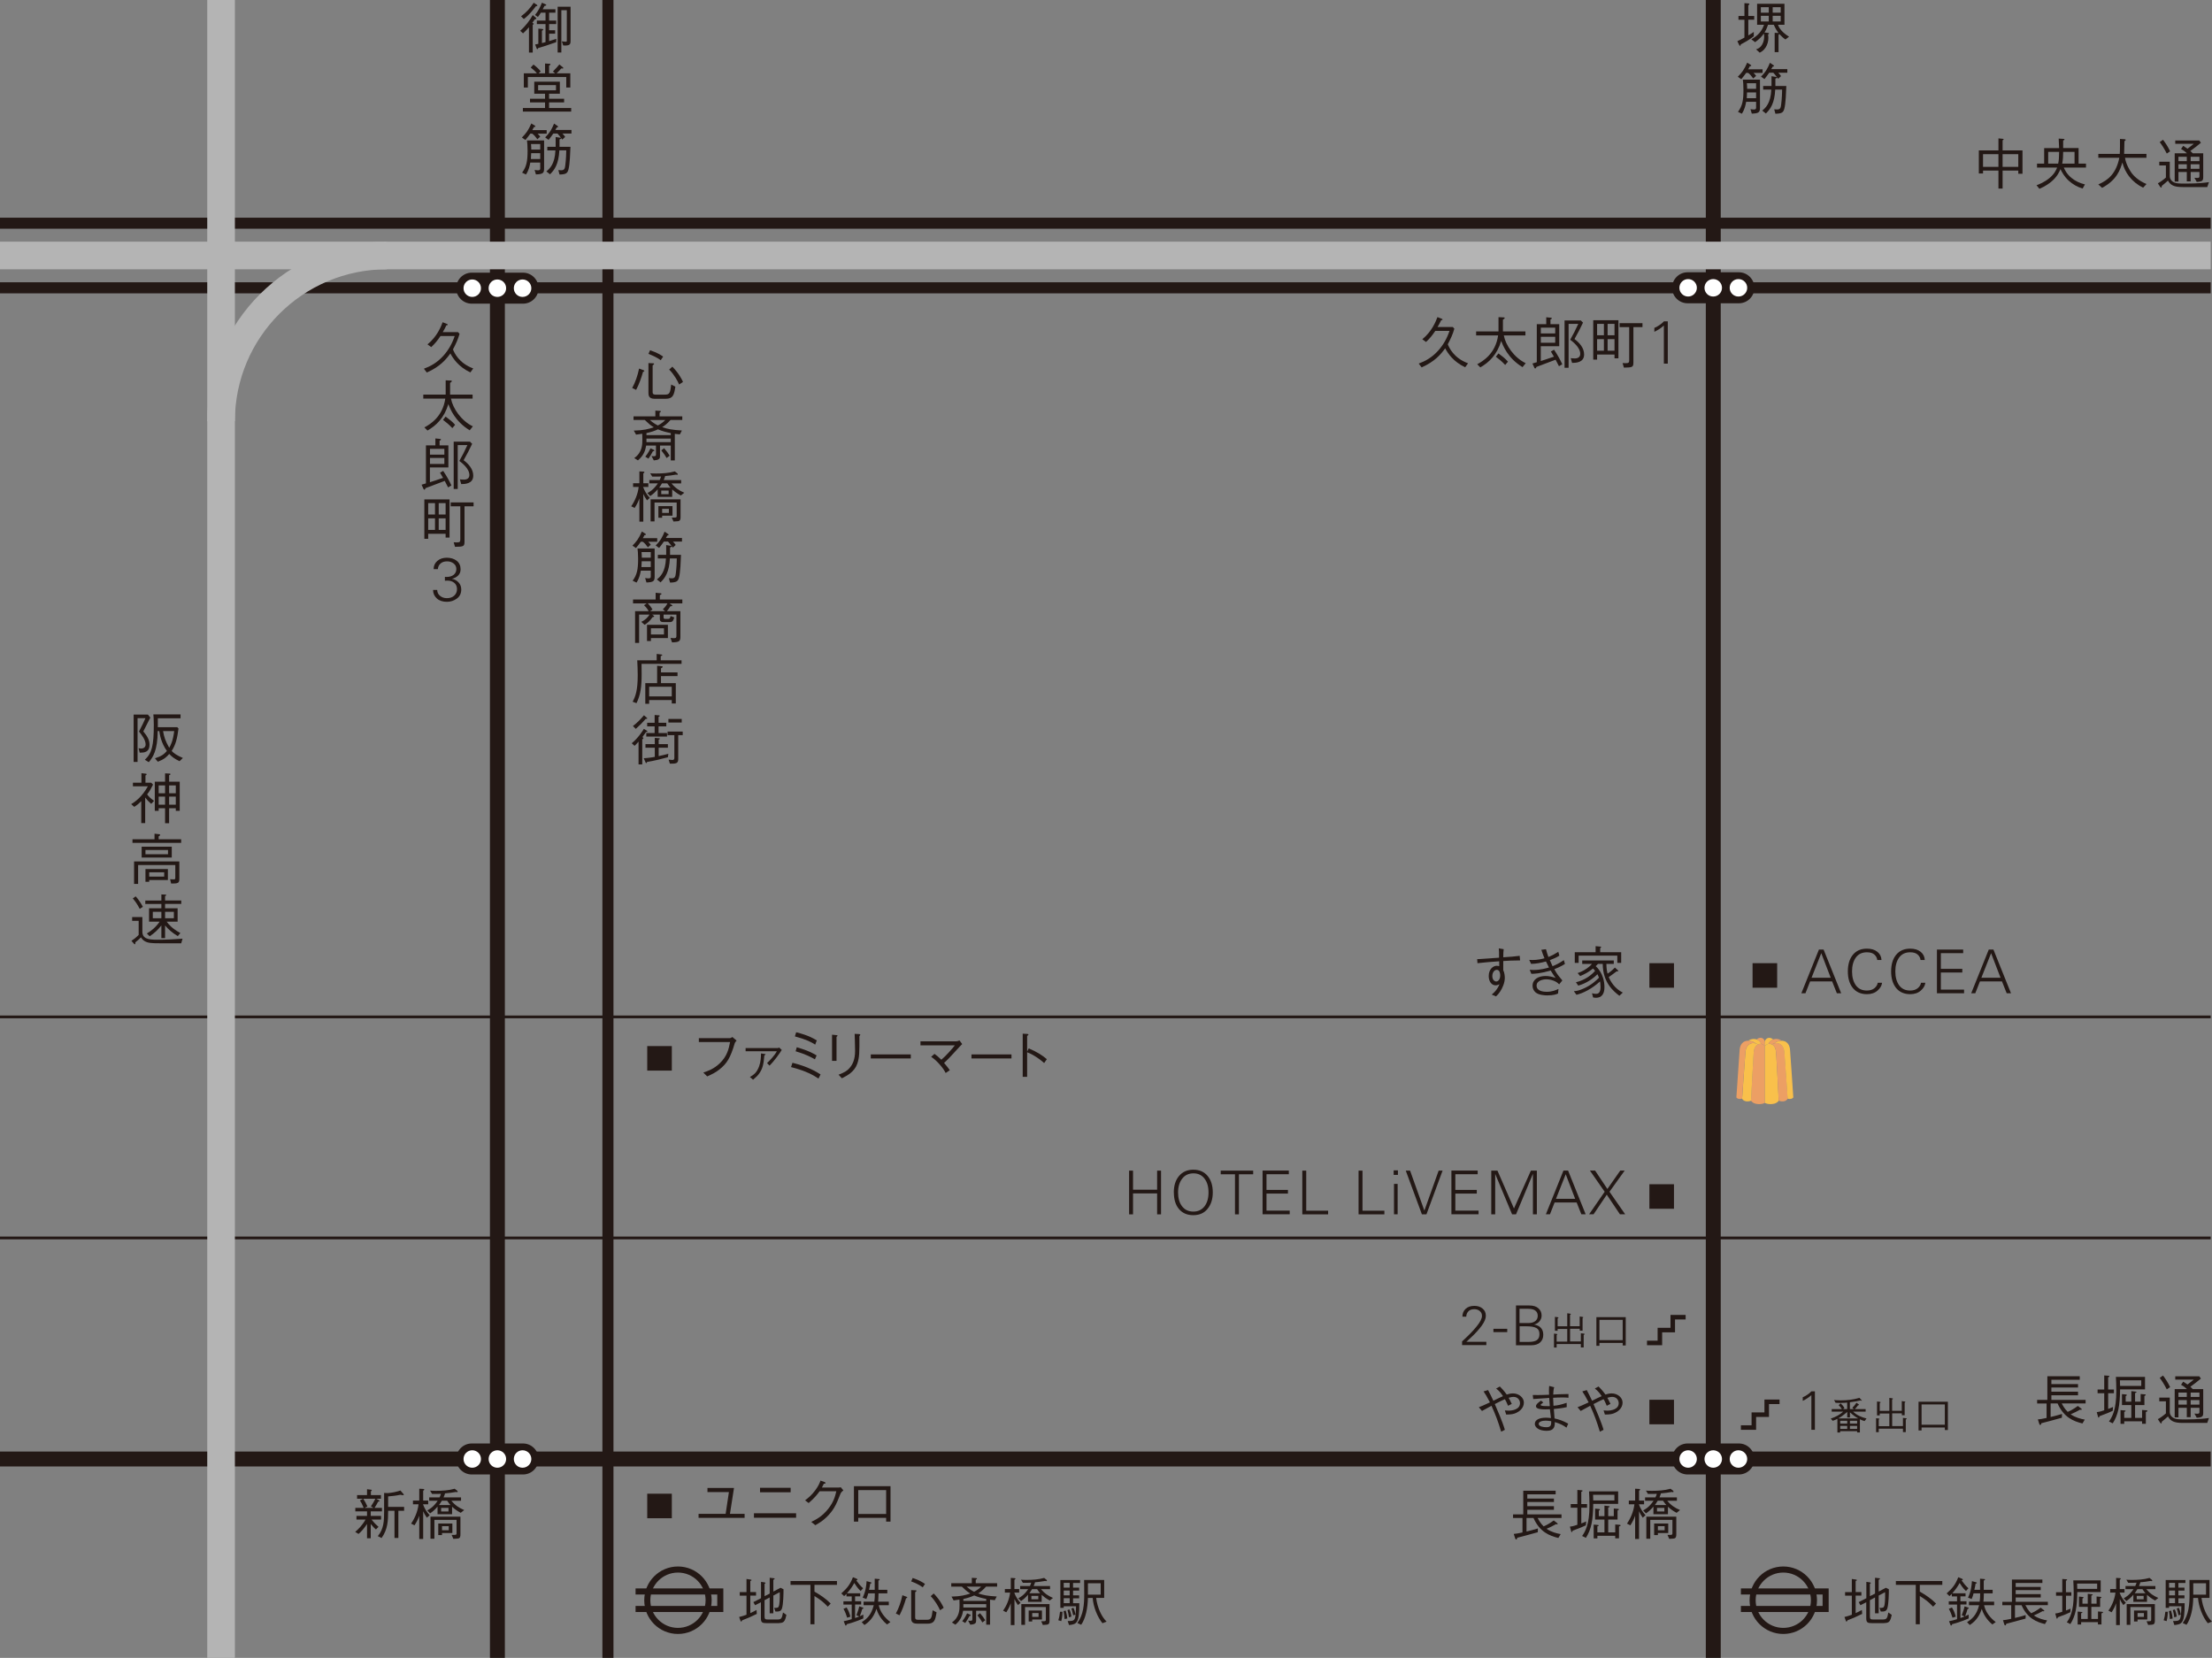 <?xml version="1.0" encoding="UTF-8"?><svg id="_レイヤー_2" xmlns="http://www.w3.org/2000/svg" viewBox="0 0 400.24 300"><rect x="0" y="0" width="400.24" height="300" fill="#808080" stroke="none"/><defs><style>.cls-1{stroke-width:.82px;}.cls-1,.cls-2,.cls-3,.cls-4,.cls-5,.cls-6{fill:none;}.cls-1,.cls-2,.cls-3,.cls-5,.cls-6{stroke:#231815;}.cls-2{stroke-width:.5px;}.cls-3{stroke-width:1.1px;}.cls-7{fill:#231815;}.cls-8{fill:#fff;}.cls-4{stroke:#b4b4b4;stroke-width:5px;}.cls-5{stroke-width:2.7px;}.cls-9{fill:#ec9f64;}.cls-10{fill:#f9c04b;}.cls-6{stroke-width:2px;}</style></defs><g id="_デザイン"><line class="cls-5" x1="90" y1="300" x2="90"/><line class="cls-5" x1="310" y1="300" x2="310"/><line class="cls-6" x1="0" y1="52.08" x2="400" y2="52.08"/><line class="cls-6" x1="0" y1="40.39" x2="400" y2="40.39"/><line class="cls-5" y1="264.01" x2="400" y2="264.01"/><line class="cls-2" y1="224.01" x2="400" y2="224.01"/><line class="cls-2" y1="184.01" x2="400" y2="184.01"/><path class="cls-7" d="M373.05,253.96c.15.28.49.95,1.08,1.52.26-.11.89-.37,1.84-1.07l.6.47c.08.06.11.1.11.14s-.04.1-.13.1c-.06,0-.14-.03-.18-.04-.54.31-1.01.54-1.71.84.94.63,1.86.83,2.56.96l-.42.7c-1.63-.4-3.37-1.09-4.5-3.62h-1.26v2.45c.7-.16,1.25-.31,2.06-.55l-.02.68c-1.77.49-2.8.77-3.72,1-.03.15-.06.31-.19.31-.11,0-.16-.14-.18-.19l-.26-.81c.45-.04.72-.09,1.58-.27v-2.62h-1.71v-.65h1.85v-4.28h5.86v.65h-5.13v.77h4.82v.62h-4.82v.76h4.82v.65h-4.82v.83h6.19v.65h-4.32Z"/><path class="cls-7" d="M381.45,252.11v2.84c.42-.15.58-.22.88-.36l-.05.7c-.51.24-1.18.54-2.39.97-.06.18-.09.26-.16.26s-.1-.1-.12-.18l-.22-.81c.25-.03.56-.06,1.35-.34v-3.08h-1.2v-.67h1.2v-2.55l.68.05c.13,0,.26.02.26.1,0,.1-.16.16-.23.19v2.21h1.04v.67h-1.04ZM383.61,251.41c-.03,3.01-.36,4.63-1.33,6.15l-.68-.34c.56-.79,1.33-2.09,1.33-5.46,0-.99-.05-2.17-.08-2.61h5.27v2.26h-4.51ZM387.44,249.77h-3.86c0,.18.03.91.03,1.02h3.83v-1.02ZM388.27,255.5v2.14h-.68v-.45h-3.23v.46h-.67v-2.49l.67.06c.16,0,.24.03.24.1,0,.1-.17.14-.24.15v1.1h1.28v-2.32h-1.69v-1.98l.65.06c.08.01.23.02.23.12,0,.06-.07.11-.21.19v.99h1.02v-1.9l.73.08c.13,0,.21.03.21.1s-.09.11-.26.17v1.55h1.01v-1.38l.71.06c.09,0,.21.02.21.1s-.09.13-.24.2v1.64h-1.69v2.32h1.27v-1.43l.71.05c.19,0,.26.05.26.12,0,.08-.07.13-.29.19Z"/><path class="cls-7" d="M399.38,257.48h-4.44c-1.6,0-2.19-.34-2.67-1.17-.2.18-.56.52-1.12.96,0,.14.01.3-.12.3-.07,0-.12-.06-.16-.12l-.43-.65c.41-.22.83-.5,1.46-1.04v-2.19h-1.2v-.67h1.9v2.63c0,.57.46,1,.85,1.14.35.13.72.18,1.95.18,2.37,0,3.59-.16,4.29-.26l-.31.89ZM392.06,251.41c-.49-.95-.86-1.52-1.28-2.08l.6-.42c.44.58.87,1.22,1.28,2.09l-.6.41ZM397.48,256.54l-.42-.75c.28.02.43.03.52.03.39,0,.39-.14.39-.42v-.66h-1.59v1.7h-.7v-1.7h-1.51v1.73h-.68v-5.11h2.21c-.28-.28-.54-.49-1.06-.78l.39-.57c.22.13.23.14.78.52.71-.54.79-.6,1.14-.89h-3.36v-.6h4.35l.29.42c-.77.63-1.18.95-1.91,1.48.27.22.36.35.43.42h1.9v4.24c0,.69-.1.87-1.17.94ZM395.68,251.99h-1.51v.79h1.51v-.79ZM395.68,253.35h-1.51v.82h1.51v-.82ZM397.97,251.99h-1.59v.79h1.59v-.79ZM397.97,253.35h-1.59v.82h1.59v-.82Z"/><path class="cls-7" d="M365.19,31.44v-.57h-2.84v3.25h-.75v-3.25h-2.79v.52h-.76v-4.17h3.55v-2.18l.7.07c.13,0,.23.02.23.11,0,.07-.08.12-.18.16v1.84h3.6v4.22h-.76ZM361.6,27.9h-2.79v2.29h2.79v-2.29ZM365.19,27.9h-2.84v2.29h2.84v-2.29Z"/><path class="cls-7" d="M376.1,26.8v2.81h1.34v.71h-4.01c.15.37.5,1.15,1.39,1.88.74.6,1.49.93,2.43,1.17l-.42.75c-.94-.28-1.8-.77-2.52-1.43-.82-.76-1.23-1.54-1.49-2.08-.16.39-.54,1.32-1.6,2.22-.38.33-1.1.86-2.21,1.34l-.52-.65c.46-.17,1.4-.52,2.35-1.31.86-.72,1.16-1.36,1.38-1.89h-3.64v-.71h1.29v-2.81h2.71c-.03-.82-.07-1.67-.08-1.72l.85.05c.12,0,.2.02.2.1s-.08.12-.24.2v1.36h2.79ZM372.41,29.61c.13-.65.16-1.12.17-2.13h-1.98v2.13h1.81ZM373.31,27.48c0,.77-.03,1.34-.17,2.13h2.23v-2.13h-2.06Z"/><path class="cls-7" d="M387.77,33.96c-.98-.48-1.85-1.17-2.52-2.03-.61-.8-.95-1.52-1.23-2.52-.39,1.27-.96,3.15-3.67,4.58l-.68-.62c1.84-.78,3.24-2.03,3.8-4.82h-3.8v-.7h3.88c.02-.35.04-.61.04-1.35,0-.49,0-.87,0-1.36l.78.05c.07,0,.26.02.26.13,0,.04-.04.09-.23.23-.01.93-.02,1.07-.06,2.3h4.04v.7h-3.88c.16,1.17.95,2.43,1.22,2.79.33.43,1.13,1.32,2.67,1.96l-.61.66Z"/><path class="cls-7" d="M399.38,33.85h-4.44c-1.6,0-2.19-.34-2.67-1.17-.2.18-.56.52-1.12.96,0,.14.01.3-.12.3-.07,0-.12-.06-.16-.12l-.43-.65c.41-.22.83-.5,1.46-1.04v-2.19h-1.2v-.67h1.9v2.63c0,.57.46,1,.85,1.14.35.13.72.18,1.95.18,2.37,0,3.59-.16,4.29-.26l-.31.89ZM392.06,27.79c-.49-.95-.86-1.52-1.28-2.08l.6-.42c.44.58.87,1.22,1.28,2.09l-.6.41ZM397.48,32.92l-.42-.75c.28.02.43.03.52.03.39,0,.39-.14.39-.42v-.66h-1.59v1.7h-.7v-1.7h-1.51v1.73h-.68v-5.11h2.21c-.28-.28-.54-.49-1.06-.78l.39-.57c.22.13.23.14.78.52.71-.54.79-.6,1.14-.89h-3.36v-.6h4.35l.29.42c-.77.63-1.18.95-1.91,1.48.27.22.36.35.43.42h1.9v4.24c0,.69-.1.87-1.17.94ZM395.68,28.37h-1.51v.79h1.51v-.79ZM395.68,29.73h-1.51v.82h1.51v-.82ZM397.97,28.37h-1.59v.79h1.59v-.79ZM397.97,29.73h-1.59v.82h1.59v-.82Z"/><path class="cls-7" d="M96.77,3.49c-.12.18-.22.33-.45.64.22.11.25.12.25.18,0,.08-.13.15-.18.18v5.02h-.68v-4.58c-.35.42-.64.72-1.07,1.11l-.52-.47c.9-.77,1.79-1.93,2.27-2.84l.57.47s.08.08.08.14c0,.12-.18.14-.27.15ZM96.96,1.13c-.51.67-1.23,1.61-2.18,2.31l-.5-.49c.93-.67,1.7-1.52,2.29-2.45l.57.37s.1.07.1.13c0,.08-.12.11-.28.13ZM100.64,7.63c-1.49.54-2.48.84-3.25,1.06-.06.15-.08.2-.16.2-.05,0-.09-.02-.13-.13l-.27-.71c.21-.04.25-.05.58-.12v-2.75l.71.06s.17.02.17.11-.1.15-.23.21v2.23c.34-.09.38-.1.65-.17v-3.27h-1.57v-.63h1.57v-1.43h-.84c-.27.43-.37.57-.54.78l-.52-.36c.54-.66.94-1.42,1.25-2.22l.7.31c.06.03.09.08.09.11,0,.09-.11.12-.33.16-.12.23-.17.33-.32.6h2.3v.62h-1.14v1.43h1.28v.63h-1.28v1.12h1.09v.62h-1.09v1.35c.4-.11,1.03-.32,1.3-.41l-.02.6ZM101.91,8.23l-.26-.76c.17.03.48.08.74.08.17,0,.17-.09.17-.28V1.85h-.99v7.65h-.67V1.22h2.34v6.14c0,.69-.12.93-1.33.87Z"/><path class="cls-7" d="M94.61,20.19v-.65h4.01v-1.01h-2.72v-.66h2.72v-.91h-1.95v-2.18h4.63v2.18h-1.95v.91h2.72v.66h-2.72v1.01h4v.65h-8.74ZM102.46,15.84v-1.9h-6.95v1.9h-.73v-2.57h2.37c-.38-.47-.89-.87-1.12-1.05l.5-.54c.59.45.97.82,1.3,1.22l-.37.37h1.16v-1.78l.77.05c.08,0,.21,0,.21.1,0,.12-.18.2-.25.23v1.4h1.1l-.4-.34c.51-.5.83-.87,1.16-1.27l.62.5s.1.08.1.15c0,.08-.12.09-.17.09s-.12,0-.2-.02c-.35.4-.48.53-.85.89h2.48v2.57h-.73ZM100.6,15.4h-3.23v.94h3.23v-.94Z"/><path class="cls-7" d="M97.28,24.19c.18.17.3.3.47.54l-.52.47c-.33-.45-.57-.76-.92-1.01h-.36c-.25.36-.39.54-.88,1.14l-.63-.44c.7-.7,1.16-1.29,1.7-2.55l.62.39c.07.05.11.09.11.14,0,.1-.14.11-.25.11-.05.1-.2.37-.3.56h2.6v.65h-1.64ZM96.97,31.56l-.24-.81c.19.03.43.07.62.07.39,0,.4-.2.4-.36v-1.04h-1.8c-.12.65-.26,1.36-.78,2.16l-.7-.34c.8-1.07.99-2.09.99-3.97,0-.97-.06-1.44-.11-1.86h3.1v5.06c0,.81-.16,1.05-1.48,1.09ZM97.75,27.72h-1.64c-.02.56-.02.69-.05,1.05h1.69v-1.05ZM97.75,26.06h-1.67c.04.37.05.82.05,1.01h1.62v-1.01ZM101.76,24.16c.22.22.3.33.5.61l-.52.49q-.11-.15-.19-.27c0,.07-.02.14-.31.24v1.33h1.98c-.04,1.02-.11,3.17-.36,4.1-.19.72-.48.89-1.62.92l-.21-.8c.16.01.38.03.52.03.61,0,.66-.37.73-.87.14-1.04.18-2.36.18-2.73h-1.25c-.12,2.48-.87,3.53-1.69,4.33l-.66-.53c.58-.48,1.53-1.28,1.64-3.8h-1.47v-.65h1.51v-1.77l.81.13s.13.02.15.02c-.12-.17-.41-.56-.63-.78h-.75c-.31.45-.59.82-.86,1.15l-.62-.45c.95-.95,1.27-1.66,1.61-2.5l.63.43s.11.08.11.14c0,.09-.19.12-.24.13-.08.13-.19.33-.27.45h2.92v.65h-1.64Z"/><path class="cls-7" d="M25.93,132.35c.6.74,1.12,1.43,1.12,2.39,0,1.42-.97,1.45-1.77,1.46l-.21-.81c.1.02.31.06.44.06.14,0,.84-.02.84-.74,0-.85-.79-1.83-1.2-2.34.64-1.23.87-1.73,1.17-2.42h-1.43v7.92h-.71v-8.57h2.58l.44.55c-.2.39-1.09,2.14-1.27,2.5ZM32.49,137.74c-.97-.45-1.43-.84-1.87-1.31-.49.55-.86.94-2.06,1.41l-.52-.62c1.27-.42,1.61-.73,2.16-1.33-1.04-1.46-1.27-2.89-1.38-3.6h-.29c-.01,3.49-.86,4.76-1.61,5.63l-.71-.44c1.27-1.18,1.62-2.54,1.62-6.31,0-1.04-.05-1.54-.08-1.9h4.92v.71h-4.11v1.61h3.51l.23.24c-.24,1.85-.51,2.92-1.24,4.06.38.39.87.77,2.03,1.27l-.6.58ZM29.5,132.29c.23,1.18.38,1.69,1.12,3.03.29-.53.68-1.24.9-3.03h-2.02Z"/><path class="cls-7" d="M27.69,141.98c-.35.71-.64,1.23-1.07,1.77.27.35.6.73,1.26,1.16l-.52.55c-.49-.42-.77-.73-1.09-1.15v4.63h-.71v-3.97c-.35.36-.7.68-1.27,1.03l-.55-.49c.81-.49,1.94-1.31,3.02-3.23h-2.71v-.65h1.54v-1.72l.77.09c.05,0,.17.02.17.11,0,.1-.13.17-.21.21v1.31h1.04l.33.35ZM29.87,139.94l.77.04s.21,0,.21.11c0,.11-.16.15-.25.18v1.18h1.92v5.27h-.71v-.47h-1.21v2.71h-.73v-2.71h-1.16v.47h-.7v-5.27h1.86v-1.51ZM29.87,142.12h-1.16v1.42h1.16v-1.42ZM29.87,144.15h-1.16v1.46h1.16v-1.46ZM31.81,142.12h-1.21v1.42h1.21v-1.42ZM31.81,144.15h-1.21v1.46h1.21v-1.46Z"/><path class="cls-7" d="M23.97,152.52v-.65h3.99v-1.01l.81.09c.06.01.21.03.21.13,0,.09-.07.13-.27.26v.53h4.07v.65h-8.81ZM32.15,159.76c-.24.11-.56.12-1.18.12l-.19-.78c.23,0,.51.03.62.03.32,0,.32-.07.32-.39v-2.21h-6.73v3.42h-.73v-4.07h8.19v3.06c0,.38,0,.68-.3.82ZM25.63,155.18v-1.97h5.45v1.97h-5.45ZM30.4,153.81h-4.08v.77h4.08v-.77ZM27,159.24v.32h-.68v-2.3h4.06v1.98h-3.38ZM29.71,157.84h-2.71v.78h2.71v-.78Z"/><path class="cls-7" d="M32.8,170.69h-3.91c-1.49,0-2.1-.05-2.68-.37-.34-.19-.5-.4-.72-.7-.21.23-.42.44-1,.9,0,.02,0,.18,0,.2,0,.1-.05.15-.11.15-.05,0-.06-.02-.14-.11l-.46-.51c.39-.26.77-.53,1.31-1.07v-2.55h-1.18v-.68h1.85v2.62c0,1.26.98,1.48,2.7,1.48,1.52,0,3.05-.07,4.57-.19l-.24.83ZM25.28,164.47c-.33-.66-.66-1.19-1.25-1.9l.52-.37c.45.48.84,1.07,1.3,1.88l-.57.39ZM29.87,163.58v.78h2.27v2.42h-1.98c.34.46.95,1.23,2.48,2.06l-.47.55c-1.07-.63-1.72-1.24-2.3-1.93v2.29h-.67v-2.29c-.58.73-1.16,1.32-2.11,1.96l-.52-.5c.79-.48,1.59-1.08,2.31-2.14h-1.91v-2.42h2.23v-.78h-2.91v-.62h2.91v-1.11l.69.03c.13,0,.19.03.19.09,0,.07-.06.1-.21.18v.8h2.93v.62h-2.93ZM29.2,164.99h-1.55v1.17h1.55v-1.17ZM31.46,164.99h-1.59v1.17h1.59v-1.17Z"/><path class="cls-7" d="M316.34,3.57v2.84c.52-.31.77-.47.99-.63v.78c-.86.69-1.68,1.12-2.35,1.47-.04.22-.07.26-.13.26s-.13-.08-.18-.19l-.31-.65c.48-.21.78-.37,1.28-.65v-3.23h-1.08v-.68h1.08V.57l.72.05c.1.01.17.05.17.11s-.09.15-.19.26v1.9h1.07v.68h-1.07ZM323.06,7.14c-.41-.26-.77-.63-1.12-.99-.02.06-.04.08-.13.16v3.13h-.7v-3.5l.7.02c-.32-.4-.55-.78-.86-1.48h-1.04c-.29.84-.45,1.1-.65,1.4l.64.07c.1,0,.19.05.19.12,0,.05,0,.07-.18.18.03.15.06.33.06.6,0,.56-.14,1.2-.51,1.76-.39.6-.84.81-1.06.92l-.65-.6c1.05-.27,1.46-1.41,1.46-2.29,0-.23-.03-.4-.05-.57-.44.6-.86,1.04-1.59,1.56l-.68-.52c1.18-.65,1.94-1.51,2.29-2.63h-1.25V.68h4.95v3.8h-1.17c.34,1.06,1.48,1.84,2,2.16l-.65.5ZM320.04,1.3h-1.43v.99h1.43v-.99ZM320.04,2.86h-1.43v1.02h1.43v-1.02ZM322.2,1.3h-1.45v.99h1.45v-.99ZM322.2,2.86h-1.45v1.02h1.45v-1.02Z"/><path class="cls-7" d="M317.28,13.19c.18.17.3.3.47.54l-.52.47c-.33-.45-.57-.76-.92-1.01h-.36c-.25.36-.39.54-.88,1.14l-.63-.44c.7-.7,1.16-1.29,1.7-2.55l.62.39c.07.05.11.09.11.14,0,.1-.14.11-.25.11-.05.1-.2.37-.3.56h2.6v.65h-1.64ZM316.97,20.56l-.24-.81c.19.03.43.07.62.07.39,0,.4-.2.4-.36v-1.04h-1.8c-.12.65-.26,1.36-.78,2.16l-.7-.34c.8-1.07.99-2.09.99-3.97,0-.97-.06-1.44-.11-1.86h3.1v5.06c0,.81-.16,1.05-1.48,1.09ZM317.75,16.72h-1.64c-.02.56-.02.69-.05,1.05h1.69v-1.05ZM317.75,15.06h-1.67c.04.37.05.82.05,1.01h1.62v-1.01ZM321.76,13.16c.22.22.3.33.5.61l-.52.49q-.11-.15-.19-.27c0,.07-.02.14-.31.24v1.33h1.98c-.04,1.02-.11,3.17-.36,4.1-.19.72-.48.89-1.62.92l-.21-.8c.16.01.38.03.52.03.61,0,.66-.37.73-.87.14-1.04.18-2.36.18-2.73h-1.25c-.12,2.48-.87,3.53-1.69,4.33l-.66-.53c.58-.48,1.53-1.28,1.64-3.8h-1.47v-.65h1.51v-1.77l.81.13s.13.02.15.02c-.12-.17-.41-.56-.63-.78h-.75c-.31.45-.59.82-.86,1.15l-.62-.45c.95-.95,1.27-1.66,1.61-2.5l.63.43s.11.08.11.14c0,.09-.19.12-.24.13-.08.13-.19.33-.27.45h2.92v.65h-1.64Z"/><path class="cls-9" d="M319.33,199.57s-.52.33-1.51.18c-.72-.11-.99-.57-.99-.57,0,0,.37-7.34.48-8.78.13-1.53,1.06-1.54,1.38-1.5.4.05.64.38.64.38v10.28Z"/><path class="cls-10" d="M316.84,199.19s.37-7.34.48-8.78c.08-.89.42-1.26.76-1.42,0,0-.25-.18-.71-.24-.36-.05-1.43.11-1.55,1.64-.12,1.45-.6,8.43-.6,8.43,0,0,.2.42.82.48.27.02.59-.04.8-.11Z"/><path class="cls-9" d="M317.66,188.81c-.09-.03-.18-.05-.3-.06-.36-.05-1.43.11-1.55,1.64-.12,1.45-.6,8.43-.6,8.43-.85.17-1.03-.24-1.03-.24,0,0,.48-7.17.59-8.61.13-1.53,1.19-1.66,1.56-1.64.84.03,1.33.48,1.33.48Z"/><path class="cls-10" d="M316.34,188.32c.84.03,1.33.48,1.33.48.27.08.41.18.41.18.24-.11.49-.11.62-.08-.32-.77-1.02-.93-1.54-.89-.5.04-.82.31-.82.31Z"/><path class="cls-9" d="M317.87,188.1c.05-.08.24-.27.61-.3.53-.04.86.4.86.76v.73s-.24-.33-.64-.38c-.18-.45-.5-.69-.83-.81"/><path class="cls-10" d="M319.33,199.57s.52.33,1.52.18c.72-.11.99-.57.99-.57,0,0-.36-7.34-.48-8.78-.13-1.53-1.06-1.54-1.38-1.5-.39.05-.64.38-.64.38v10.28Z"/><path class="cls-9" d="M321.84,199.19s-.36-7.34-.48-8.78c-.07-.89-.41-1.26-.75-1.42,0,0,.24-.18.71-.24.36-.05,1.43.11,1.55,1.64.13,1.45.6,8.43.6,8.43,0,0-.21.42-.83.48-.28.02-.59-.04-.8-.11Z"/><path class="cls-10" d="M321.01,188.81c.08-.03.18-.05.29-.06.36-.05,1.43.11,1.55,1.64.13,1.45.6,8.43.6,8.43.85.17,1.03-.24,1.03-.24,0,0-.47-7.17-.59-8.61-.13-1.53-1.19-1.66-1.56-1.64-.84.03-1.32.48-1.32.48Z"/><path class="cls-9" d="M322.34,188.32c-.84.03-1.32.48-1.32.48-.27.08-.41.18-.41.18-.24-.11-.49-.11-.62-.08.32-.77,1.02-.93,1.55-.89.5.04.81.31.81.31Z"/><path class="cls-10" d="M320.81,188.1c-.06-.08-.25-.27-.61-.3-.53-.04-.87.4-.87.76v.73s.25-.33.64-.38c.18-.45.51-.69.84-.81"/><rect class="cls-7" x="298.44" y="253.29" width="4.45" height="4.44"/><path class="cls-7" d="M272.87,254.38c-.28-.71-.46-1-.58-1.19-.34.15-.72.31-1.82.88.38.87,1.41,3.23,1.82,4.66l-.67.34c-.53-1.78-1-3.05-1.75-4.69-1.22.68-1.36.76-1.72.94l-.57-.68c.46-.16.84-.34,2.01-.88-.59-1.12-.83-1.52-1.15-1.98l.81-.24c.34.62.61,1.19.96,1.93.16-.08.85-.43.99-.49.48-.23.53-.25.75-.34-.29-.44-.61-.9-1.24-1.38l.67-.37c.36.36.68.68,1.25,1.46.18-.06.62-.21,1.13-.21,1.04,0,1.97.74,1.97,1.66,0,1.06-.91,1.66-1.39,1.87-.46.21-.84.29-1.81.3l-.24-.75c.11,0,.45.04.68.04.72,0,2.06-.23,2.06-1.35,0-.47-.32-1.14-1.19-1.14-.24,0-.36.03-.87.16.18.31.22.39.57,1.11l-.67.34Z"/><path class="cls-7" d="M283.49,254.62c-.77.2-1.82.29-2.34.34.02.33.07.94.13,1.71.78.18,1.39.36,2.47.94l-.31.73c-.53-.39-1.03-.68-2.11-1.01,0,.67-.02,1.58-1.48,1.58s-2.14-.67-2.14-1.25c0-.78.92-1.12,1.97-1.12.19,0,.44,0,.95.06-.03-.25-.16-1.37-.19-1.59-.17.01-.38.02-.83.02-.71,0-1.69-.05-1.69-.56,0-.37.45-.7.91-1.02l.41.33c-.09.09-.11.1-.33.26-.1.07-.14.1-.14.17,0,.17.31.23,1.16.23.08,0,.42,0,.49,0-.05-.46-.05-.57-.11-1.49-.45.03-2.48.19-2.89.21l-.08-.73c.47,0,1.28.03,2.95-.05,0-.21-.02-.4-.02-.71,0-.49.02-.68.04-.88l.91.23c-.13.34-.16.87-.18,1.33.53-.03,1.62-.1,2.76-.1v.68c-.28-.03-.49-.06-1.05-.06-.67,0-1.35.04-1.73.06,0,.19.04,1.04.07,1.45.87-.08,1.35-.2,2.38-.54l.02.78ZM279.66,257.07c-.68,0-1.25.22-1.25.58,0,.5.91.61,1.4.61.82,0,.88-.42.87-1.09-.48-.07-.75-.1-1.02-.1Z"/><path class="cls-7" d="M290.73,254.38c-.28-.71-.46-1-.58-1.19-.34.15-.72.31-1.82.88.38.87,1.41,3.23,1.82,4.66l-.67.34c-.53-1.78-1-3.05-1.75-4.69-1.22.68-1.36.76-1.72.94l-.57-.68c.46-.16.84-.34,2.01-.88-.59-1.12-.83-1.52-1.15-1.98l.81-.24c.34.62.61,1.19.96,1.93.16-.08.85-.43.99-.49.48-.23.53-.25.75-.34-.29-.44-.61-.9-1.24-1.38l.67-.37c.36.36.68.68,1.25,1.46.18-.06.62-.21,1.13-.21,1.04,0,1.97.74,1.97,1.66,0,1.06-.91,1.66-1.39,1.87-.46.21-.84.29-1.81.3l-.24-.75c.11,0,.45.04.68.04.72,0,2.06-.23,2.06-1.35,0-.47-.32-1.14-1.19-1.14-.24,0-.36.03-.87.16.18.31.22.39.57,1.11l-.67.34Z"/><rect class="cls-7" x="298.44" y="214.29" width="4.45" height="4.44"/><path class="cls-7" d="M204.3,211.83h.71v3.45h4.36v-3.45h.71v7.91h-.71v-3.79h-4.36v3.79h-.71v-7.91Z"/><path class="cls-7" d="M212.39,215.78c0-1.24.31-2.24.95-2.99.63-.75,1.49-1.13,2.58-1.13s1.95.37,2.57,1.11c.63.73.95,1.74.95,3.01,0,1.2-.31,2.19-.94,2.96-.62.77-1.48,1.15-2.58,1.15s-1.94-.36-2.57-1.08c-.63-.72-.95-1.73-.95-3.03ZM213.16,215.78c0,1.04.24,1.88.73,2.51.49.63,1.17.95,2.05.95.83,0,1.49-.31,1.99-.93.49-.63.74-1.47.74-2.53s-.24-1.88-.73-2.51c-.48-.63-1.15-.95-2-.95s-1.55.32-2.04.97c-.49.64-.74,1.48-.74,2.49Z"/><path class="cls-7" d="M220.88,211.83h5.87v.66h-2.58v7.25h-.71v-7.25h-2.58v-.66Z"/><path class="cls-7" d="M228.45,219.73v-7.91h4.75v.66h-4.04v2.84h3.88v.66h-3.88v3.09h4.2v.66h-4.92Z"/><path class="cls-7" d="M235.64,211.83h.71v7.25h3.96v.66h-4.67v-7.91Z"/><path class="cls-7" d="M245.82,211.83h.71v7.25h3.96v.66h-4.67v-7.91Z"/><path class="cls-7" d="M252.17,211.78h.77v.82h-.77v-.82ZM252.23,214.23h.66v5.5h-.66v-5.5Z"/><path class="cls-7" d="M257.73,219.05h0l2.58-7.22h.71l-2.92,7.91h-.82l-2.92-7.91h.78l2.58,7.22Z"/><path class="cls-7" d="M262.62,219.73v-7.91h4.75v.66h-4.04v2.84h3.88v.66h-3.88v3.09h4.2v.66h-4.92Z"/><path class="cls-7" d="M269.81,211.83h1.14l2.99,6.85h0l3.06-6.85h1.08v7.91h-.71v-7.35h0l-3.06,7.35h-.71l-3.06-7.32h0v7.32h-.71v-7.91Z"/><path class="cls-7" d="M279.71,219.73l3.18-7.91h.84l3.18,7.91h-.78l-.85-2.14h0s-3.99,0-3.99,0h0s-.84,2.14-.84,2.14h-.73ZM281.53,216.93h0s3.48,0,3.48,0h0s-1.71-4.45-1.71-4.45h0l-1.76,4.45Z"/><path class="cls-7" d="M287.53,219.73l2.82-4.08h0l-2.67-3.83h.94l2.22,3.33h0l2.33-3.33h.8l-2.75,3.83h0l2.84,4.08h-.95l-2.38-3.55h0l-2.39,3.55h-.81Z"/><rect class="cls-7" x="298.44" y="174.29" width="4.45" height="4.44"/><path class="cls-7" d="M272.08,171.76c-.05.4-.08.75-.08,1.46,1.08-.07,2.13-.14,2.97-.26l.08.83c-1.37,0-2.41.07-3.05.11,0,.26,0,1.43,0,1.67.21.38.28,1.04.28,1.37,0,.92-.44,1.87-.84,2.48-.26.4-.44.58-.75.88l-.78-.33c.32-.26.99-.82,1.41-1.88-.34.21-.71.21-.72.21-.63,0-1.23-.61-1.23-1.68,0-1.29.84-1.86,1.45-1.86.21,0,.34.04.45.08v-.89c-1.07.07-2.73.19-3.94.34l-.05-.73c1.1-.06,2.86-.19,3.96-.26,0-.95,0-1.3-.05-1.69l.89.15ZM270.02,176.62c0,.7.41.98.71.98.41,0,.72-.46.72-1.11,0-.33-.09-1-.63-1-.38,0-.8.43-.8,1.13Z"/><path class="cls-7" d="M279.73,171.76c.13.52.24.85.44,1.41.7-.29,1.2-.56,1.79-.94l.19.7c-.53.33-.98.54-1.72.81.15.37.31.73.49,1.1.6-.25,1.19-.52,2.04-1.1l.2.68c-.29.19-.75.49-1.92.96.2.36.44.8.87,1.33.09.12.51.6.58.7l-.57.71c-.28-.26-.43-.39-.78-.56-.44-.21-.98-.35-1.55-.35-.61,0-1.76.23-1.76,1.14,0,1.01,1.26,1.12,1.83,1.12.97,0,1.66-.3,2.13-.52l-.08.83c-.29.13-.78.34-1.97.34-.41,0-1.54-.06-2.1-.55-.33-.29-.54-.7-.54-1.18,0-1.22,1.12-1.78,2.34-1.78.63,0,1.05.11,1.83.34-.22-.28-.39-.51-.89-1.33-1.95.56-2.89.58-3.49.6l-.31-.73c.39.03.54.03.69.03,1.26,0,2.32-.31,2.8-.45-.08-.17-.47-.94-.54-1.09-.88.24-1.78.42-2.69.44l-.34-.73c.29.02.42.03.57.03.97,0,1.78-.21,2.19-.32-.19-.46-.4-.95-.57-1.53l.84-.11Z"/><path class="cls-7" d="M293.01,180.19c-.97-.75-3.01-2.34-3.01-5.77h-.86c-.08.08-.17.18-.41.41.16.14,1.58,1.36,1.58,3.83,0,1.21-.53,1.89-1.52,1.89-.26,0-.42-.04-.54-.07l-.19-.75c.23.08.5.11.74.11.6,0,.8-.49.8-1.27,0-.52-.07-.85-.09-.98-1.51,1.38-3.12,2.15-4.26,2.42l-.48-.65c.51-.02,1.05-.16,1.72-.46,1.5-.66,2.31-1.46,2.83-1.98-.09-.26-.18-.45-.28-.63-.7.73-2,1.66-3.47,2.06l-.42-.61c1.64-.38,2.84-1.32,3.47-2.07-.16-.2-.27-.31-.37-.42-.7.58-1.49,1.03-2.33,1.37l-.46-.54c.32-.11.95-.33,1.69-.85.26-.19.64-.49.9-.81h-1.76v-.62h5.71v.62h-1.34c.02.94.12,1.41.22,1.76.3-.18.92-.66,1.32-1.1l.54.49c.06.05.08.11.08.13,0,.04,0,.08-.31.07-.58.47-1.28.93-1.42,1.03.33.8,1.08,2.09,2.54,2.81l-.62.58ZM292.64,174.24v-1.32h-7v1.32h-.7v-1.93h3.77v-1.1l.84.08c.08,0,.17.02.17.09,0,.04-.06.09-.18.19v.74h3.8v1.93h-.7Z"/><rect class="cls-7" x="317.11" y="174.29" width="4.45" height="4.44"/><path class="cls-7" d="M325.94,179.73l3.18-7.91h.84l3.18,7.91h-.78l-.85-2.14h0s-3.99,0-3.99,0h0s-.84,2.14-.84,2.14h-.73ZM327.77,176.93h0s3.48,0,3.48,0h0s-1.71-4.45-1.71-4.45h0l-1.76,4.45Z"/><path class="cls-7" d="M339.77,177.84h.77c-.05.5-.32.97-.82,1.41-.49.43-1.13.65-1.91.65-1.09,0-1.94-.37-2.55-1.11-.6-.74-.91-1.75-.91-3.01s.3-2.27.91-3.01c.61-.74,1.46-1.11,2.54-1.11.79,0,1.42.19,1.89.57.47.38.72.87.75,1.49h0-.77c-.03-.38-.21-.71-.52-.99s-.76-.41-1.35-.41c-.88,0-1.55.32-2.01.96-.45.63-.68,1.47-.68,2.5s.23,1.86.68,2.5c.46.64,1.12.96,1.99.96.58,0,1.04-.14,1.38-.42.34-.29.54-.61.6-.98Z"/><path class="cls-7" d="M347.6,177.84h.77c-.05.5-.32.97-.82,1.41-.49.43-1.13.65-1.91.65-1.09,0-1.94-.37-2.55-1.11-.6-.74-.91-1.75-.91-3.01s.3-2.27.91-3.01c.61-.74,1.46-1.11,2.54-1.11.79,0,1.42.19,1.89.57.47.38.72.87.75,1.49h0-.77c-.03-.38-.21-.71-.52-.99s-.76-.41-1.35-.41c-.88,0-1.55.32-2.01.96-.45.63-.68,1.47-.68,2.5s.23,1.86.68,2.5c.46.64,1.12.96,1.99.96.58,0,1.04-.14,1.38-.42.34-.29.54-.61.6-.98Z"/><path class="cls-7" d="M350.47,179.73v-7.91h4.75v.66h-4.04v2.84h3.88v.66h-3.88v3.09h4.2v.66h-4.92Z"/><path class="cls-7" d="M356.67,179.73l3.18-7.91h.84l3.18,7.91h-.78l-.85-2.14h0s-3.99,0-3.99,0h0s-.84,2.14-.84,2.14h-.73ZM358.5,176.93h0s3.48,0,3.48,0h0s-1.71-4.45-1.71-4.45h0l-1.76,4.45Z"/><line class="cls-6" x1="110" y1="300" x2="110"/><path class="cls-7" d="M114.39,70.21c.56-1.03.98-2.22,1.25-3.52l.83.31s.11.05.11.12c0,.08-.07.11-.23.17-.32,1.12-.71,2.23-1.25,3.26l-.71-.34ZM117.62,63.38c1.28.42,1.96.86,2.37,1.15l-.44.65c-.67-.5-1.44-.84-2.22-1.14l.29-.66ZM118.43,72.16c-1.1,0-1.1-.68-1.1-1.14v-5.32l.82.04c.09,0,.2,0,.2.1,0,.08-.07.14-.26.28v4.89c0,.3.19.4.52.4h1.7c.84,0,.96-.28,1.14-1.83l.75.39c-.24,1.55-.43,2.19-1.77,2.19h-2ZM121.66,66.35c1.23,1.27,1.74,2.36,1.92,2.76l-.7.47c-.22-.56-.9-1.81-1.8-2.71l.58-.52Z"/><path class="cls-7" d="M121.32,76c-.66.73-1.05,1.01-1.51,1.3,1.02.34,1.8.49,3.57.6l-.37.71-.91-.11v4.81h-.73v-2.68h-1.95v1.86c0,.26,0,.39-.17.55-.23.2-.55.23-.95.27l-.42-.78c.22.02.33.03.41.03.4,0,.4-.12.4-.4v-1.53h-1.77c-.17.95-.46,1.8-1.49,2.68l-.67-.42c1.47-1.03,1.47-2.48,1.47-3.36,0-.23,0-.62-.02-1.04-.56.09-.78.12-1.12.16l-.41-.73c1.77-.04,2.67-.28,3.62-.6-.68-.42-.88-.61-1.64-1.33h-2.03v-.65h3.95v-1.04l.77.05c.1,0,.22,0,.22.11,0,.07-.06.13-.23.22v.66h4.11v.65h-2.13ZM118.14,81.65c-.3.57-.49.87-.81,1.34l-.57-.35c.54-.68.8-1.23.94-1.51l.56.25c.08.04.15.08.15.14,0,.1-.15.12-.27.13ZM121.37,78.37c-.92-.19-1.54-.35-2.32-.68-.69.32-1.27.5-2.08.68v.37h4.4v-.37ZM121.37,79.36h-4.4v.65h4.4v-.65ZM117.59,76c.36.32.72.61,1.44.99.6-.32.93-.57,1.35-.99h-2.79ZM120.62,82.88c-.23-.4-.5-.82-.96-1.38l.5-.4c.42.47.76.94,1.01,1.36l-.55.42Z"/><path class="cls-7" d="M117.07,90.54c-.36-.51-.5-.78-.67-1.17v5.02h-.71v-4.21c-.18.51-.39,1.01-.86,1.74l-.62-.31c.6-.84,1.2-2.14,1.35-3.49h-1.01v-.68h1.14v-2.14l.75.04c.11,0,.16.06.16.11,0,.06-.02.08-.2.22v1.77h.91v.68h-.94c.26.73.59,1.29,1.2,1.98l-.5.44ZM123.19,89.66c-.8-.43-1.23-.8-1.56-1.1v1.35h-2.63v-1.37c-.48.55-.83.87-1.35,1.22l-.51-.54c.33-.17,1.09-.56,1.89-1.75h-1.54v-.6h1.87c.08-.16.15-.3.26-.65-.5.02-.94.03-1.61.02l-.36-.6c.22.02.54.04,1.07.04,1.14,0,2.28-.07,3.38-.38l.44.34c.07.05.1.12.1.18,0,.07-.05.1-.12.1-.04,0-.08,0-.19-.04-.66.11-1.31.22-1.98.26-.04.16-.08.32-.26.73h3.16v.6h-1.75c.68.83,1.4,1.3,2.32,1.69l-.63.5ZM122.62,94.32l-.76.05-.31-.71c.11,0,.23,0,.39,0,.5,0,.5-.07.5-.39v-2.34h-4.01v3.42h-.71v-3.99h5.42v3.15c0,.35,0,.78-.52.81ZM119.81,93.31v.38h-.68v-2.1h2.55v1.72h-1.87ZM120.74,87.47h-.96c-.28.47-.39.61-.52.78h2.08c-.13-.14-.27-.28-.6-.78ZM120.98,88.77h-1.33v.65h1.33v-.65ZM121.03,92.08h-1.22v.73h1.22v-.73Z"/><path class="cls-7" d="M117.28,98.03c.18.17.3.3.47.54l-.52.47c-.33-.45-.57-.76-.92-1.01h-.36c-.25.36-.39.54-.88,1.14l-.63-.44c.7-.7,1.16-1.29,1.7-2.55l.62.39c.07.05.11.09.11.14,0,.1-.14.11-.25.11-.05.1-.2.37-.3.56h2.6v.65h-1.64ZM116.97,105.4l-.24-.81c.19.03.43.07.62.07.39,0,.4-.2.4-.36v-1.04h-1.8c-.12.65-.26,1.36-.78,2.16l-.7-.34c.8-1.07.99-2.09.99-3.97,0-.97-.06-1.44-.11-1.86h3.1v5.06c0,.81-.16,1.05-1.48,1.09ZM117.75,101.56h-1.64c-.02.56-.02.69-.05,1.05h1.69v-1.05ZM117.75,99.9h-1.67c.04.37.05.82.05,1.01h1.62v-1.01ZM121.76,98c.22.22.3.33.5.61l-.52.49q-.11-.15-.19-.27c0,.07-.02.14-.31.24v1.33h1.98c-.04,1.02-.11,3.17-.36,4.1-.19.72-.48.89-1.62.92l-.21-.8c.16,0,.38.03.52.03.61,0,.66-.37.73-.87.14-1.04.18-2.36.18-2.73h-1.25c-.12,2.48-.87,3.53-1.69,4.33l-.66-.53c.58-.48,1.53-1.28,1.64-3.8h-1.47v-.65h1.51v-1.77l.81.13s.13.02.15.02c-.12-.17-.41-.56-.63-.78h-.75c-.31.45-.59.82-.86,1.15l-.62-.45c.95-.95,1.27-1.66,1.61-2.5l.63.43s.11.08.11.14c0,.09-.19.12-.24.13-.08.13-.19.33-.27.45h2.92v.65h-1.64Z"/><path class="cls-7" d="M121.13,109.18l.4.27c.05.04.12.09.12.15,0,.1-.12.1-.34.1-.27.43-.47.68-.64.89h2.44v4.64c0,.82-.23.98-1.51,1.01l-.28-.8c.44.04.6.04.63.04.42,0,.44-.16.44-.46v-3.81h-2.32v.51c0,.26.12.27.36.27h.42c.29,0,.37-.04.49-.52l.66.26c-.21.66-.33.84-.86.84h-.99c-.5,0-.76-.08-.76-.6v-.76h-1.38l.27.2s.09.07.09.11c0,.1-.13.13-.31.17-.41.62-.87,1.03-1.43,1.37l-.6-.54c.77-.35,1.19-.82,1.49-1.31h-1.88v5.12h-.73v-5.74h2.45c-.18-.36-.4-.67-.83-1.07l.49-.34h-2.48v-.7h4.09v-1.22l.88.09c.06,0,.18.02.18.1,0,.11-.12.16-.3.23v.8h4.07v.7h-2.33ZM117.78,115.46v.54h-.71v-2.94h3.78v2.4h-3.07ZM117.2,109.18c.38.36.66.76.86,1.1l-.42.31h2.7l-.4-.34c.36-.35.6-.63.83-1.07h-3.57ZM120.14,113.69h-2.36v1.12h2.36v-1.12Z"/><path class="cls-7" d="M116.08,120.13c.02,1,.02,1.45.02,1.83,0,2.35-.21,3.8-.93,5.28l-.7-.26c.51-.97.92-2.02.92-4.83,0-.83-.04-1.67-.09-2.67h3.52v-1.15l.84.1s.17.02.17.1c0,.06-.06.12-.28.2v.75h3.77v.65h-7.24ZM122.59,122.34h-2.99v1.28h2.68v3.68h-.73v-.62h-4.09v.67h-.7v-3.73h2.14v-3.15l.83.08s.18.02.18.11c0,.12-.24.25-.31.28v.73h2.99v.67ZM121.55,126.02v-1.75h-4.09v1.75h4.09Z"/><path class="cls-7" d="M116.9,132.46c-.05.08-.55.76-.66.91.16.14.18.16.18.21,0,.09-.13.16-.21.2v4.54h-.67v-4.12c-.49.55-.55.61-.73.76l-.5-.47c1.14-.92,1.98-2.24,2.19-2.6l.56.35s.09.07.09.12c0,.08-.12.09-.25.1ZM116.83,130.09c-.72.81-.96,1.05-1.79,1.8l-.52-.51c.78-.59,1.35-1.19,2-1.95l.5.43s.1.09.1.13c0,.09-.15.1-.29.1ZM120.85,137.02c-1.18.33-2.31.61-3.76.85-.05.12-.08.21-.16.21-.07,0-.11-.1-.13-.15l-.32-.72c.37-.03,1.1-.08,2-.25v-1.66h-1.69v-.65h1.69v-1.13l.76.06s.15,0,.15.09c0,.09-.16.16-.21.18v.8h1.67v.65h-1.67v1.52c.73-.14,1.48-.35,1.75-.43l-.08.63ZM116.94,133.29v-.65h1.51v-1.2h-1.35v-.65h1.35v-1.41l.76.06c.06,0,.16.02.16.09,0,.09-.16.16-.21.19v1.07h1.4v.65h-1.4v1.2h1.53v.65h-3.75ZM122.72,133.03v4.33c0,.83-.45.83-1.51.83l-.23-.73c.11,0,.59.06.68.06.36,0,.36-.25.36-.45v-4.04h-1.23v-.65h2.74v.65h-.81ZM120.94,130.74v-.65h2.41v.65h-2.41Z"/><rect class="cls-7" x="117.11" y="189.29" width="4.45" height="4.44"/><path class="cls-7" d="M126.45,188.56v-.7h5.63c.08,0,.27-.1.44-.21l.76.65c-.26.29-.29.32-.34.49-.78,2.64-1.41,3.65-2.75,4.72-.72.57-1.32.86-2.23,1.27l-.7-.7c.83-.28,1.91-.64,3.01-1.71,1.33-1.3,1.6-2.62,1.83-3.81h-5.65Z"/><path class="cls-7" d="M140.72,189.65c.11,0,.2-.06.26-.1l.47.44c-.34.55-1.23,1.87-2.22,2.84l-.44-.47c.47-.43,1.37-1.36,1.77-2.13h-5.65v-.58h5.81ZM135.69,194.89c.69-.41,1.24-.77,1.67-1.95.31-.87.32-1.65.34-2.32l.52.08c.28.04.31.04.31.11t-.23.18c-.14,1.61-.31,2.38-.9,3.22-.25.36-.48.61-1.14,1.17l-.57-.49Z"/><path class="cls-7" d="M148.1,195.17c-.98-.63-2.15-1.35-4.97-2.08l.26-.78c2.88.73,4.25,1.59,5.08,2.11l-.37.75ZM147.5,189.03c-.76-.49-1.46-.88-3.67-1.49l.23-.75c2.24.56,3.16,1.13,3.73,1.48l-.29.76ZM147.45,191.69c-.64-.36-1.56-.89-3.49-1.46l.21-.73c2.11.62,2.9,1.08,3.59,1.48l-.31.71Z"/><path class="cls-7" d="M151.34,187.31c.08,0,.2.03.2.1,0,.05,0,.07-.18.21v4.35h-.81v-4.74l.79.08ZM151.73,194.47c1.15-.44,1.59-.74,1.99-1.21.58-.68,1-1.55,1-3.12,0-.3-.03-1.64-.04-1.91,0-.31,0-.36-.04-1.15l.81.04s.21.02.21.12c0,.04-.02.06-.16.26.01,2.86.02,3.84-.39,5-.51,1.46-1.83,2.14-2.78,2.62l-.6-.65Z"/><path class="cls-7" d="M157.56,191.53v-.73h7.24v.73h-7.24Z"/><path class="cls-7" d="M169.08,190.7c.35.24.7.52,1.25,1.06.83-.69,2.01-2.03,2.44-2.6h-6.22v-.73h6.49c.11,0,.34-.05.57-.16l.49.66s-.3.29-.41.41c-1.84,2.04-2.25,2.43-2.87,3,.43.5.69.83,1.04,1.32l-.75.5c-.26-.48-.53-.96-1.3-1.78-.69-.73-1.04-.95-1.33-1.14l.6-.54Z"/><path class="cls-7" d="M175.78,191.53v-.73h7.24v.73h-7.24Z"/><path class="cls-7" d="M186.14,189.71c1.7.74,2.37,1.21,3.28,1.95l-.49.7c-.3-.26-.68-.6-1.37-1.05-.8-.53-1.26-.72-1.71-.9v4.45h-.8v-7.81l.76.04c.05,0,.28.01.28.14,0,.06-.08.11-.24.22v2.83l.29-.57Z"/><rect class="cls-7" x="117.11" y="270.29" width="4.45" height="4.44"/><path class="cls-7" d="M131.89,270h-3.88v-.75h4.8l-.73,4.68h2.65v.73h-8.33v-.73h4.9l.59-3.93Z"/><path class="cls-7" d="M136.42,273.83h7.63v.81h-7.63v-.81ZM137.52,270.03v-.81h5.54v.81h-5.54Z"/><path class="cls-7" d="M151.77,269.17c.15,0,.21,0,.36-.05l.47.57c-.39.32-.44.42-.52.6-.82,2.16-1.35,3.1-2.52,4.24-.68.66-1.18.97-2.04,1.46l-.73-.6c.88-.43,1.93-.95,3.03-2.31,1.05-1.31,1.3-2.37,1.5-3.23h-3.02c-.44.6-.9,1.19-1.98,2.13l-.65-.49c.55-.42,1.15-.88,1.86-1.84.61-.83.79-1.34.93-1.73l.72.25c.19.07.2.17.2.19,0,.09-.13.11-.32.13-.1.22-.2.43-.34.68h3.05Z"/><path class="cls-7" d="M155.29,274.66v.68h-.78v-6.41h6.62v6.41h-.79v-.68h-5.05ZM160.34,269.64h-5.05v4.32h5.05v-4.32Z"/><path class="cls-7" d="M334.3,293.19c-.08.15-.12.23-.2.23-.07,0-.08-.04-.13-.18l-.23-.64c.62-.16.85-.23,1.33-.41v-3.45h-1.22v-.64h1.22v-2.38l.7.1c.08,0,.21.04.21.11,0,.07-.08.1-.22.16v2h1.04v.64h-1.04v3.17c.4-.18.72-.35,1.13-.57l.05.71c-1.08.54-1.81.84-2.63,1.15ZM340.98,293.71h-2.29c-.71,0-1.01-.09-1.01-.84v-2.94l-1.05.54-.32-.56,1.39-.71v-2.96l.6.09s.21.03.21.12c0,.06-.05.09-.17.15v2.23l.93-.46v-2.87l.69.08c.08,0,.2.02.2.1,0,.08-.05.1-.23.19v2.13l1.3-.69.54.27c0,.74-.02,2.63-.28,3.47-.19.57-.62.57-1.19.56l-.22-.66c.62,0,.76,0,.88-.41.05-.19.18-1.04.13-2.43l-1.16.61v3.21h-.66v-2.87l-.93.5v2.95c0,.48.15.54.61.54h1.67c.72,0,.86-.12,1.06-1.27l.61.43c-.24,1.19-.47,1.48-1.33,1.48Z"/><path class="cls-7" d="M347.37,286.79v1.22c1.06.6,2.09,1.29,2.94,2.16l-.54.56c-.81-.87-1.43-1.33-2.4-1.92v5.1h-.73v-7.13h-3.6v-.69h8.4v.69h-4.06Z"/><path class="cls-7" d="M354.96,292.29c.29-.72.42-1.2.52-1.62l.65.23c.06.02.11.04.11.09,0,.08-.14.13-.23.16-.1.4-.23.77-.44,1.31.26-.11.3-.13.64-.29v.69c-1.29.58-2.56.93-3,1.05-.02.08-.06.24-.17.24-.07,0-.09-.07-.12-.13l-.26-.66c.5-.08.83-.18,1.45-.37v-2.64h-1.5v-.59h1.5v-.88h-.95v-.47c-.07.07-.37.36-.42.41l-.51-.49c1.05-.92,1.62-1.66,2.1-2.93l.68.28s.15.07.15.14-.08.1-.23.16c.4.56.75.98,1.24,1.42l-.44.49c-.21-.18-.58-.52-1.15-1.45-.36.66-.71,1.16-1.33,1.87h2.4v.56h-.93v.88h1.1v.59h-1.1v2.45c.39-.13.56-.21.76-.29l-.52-.22ZM353.18,290.87c.35.56.54,1.05.69,1.67l-.58.19c-.18-.58-.36-1.05-.67-1.61l.56-.24ZM360.55,287.68v.64h-1.59c-.02,1.04-.05,1.28-.08,1.51h1.94v.64h-1.82c.12.48.28,1.03.77,1.7.38.51.82.97,1.34,1.34l-.61.44c-.4-.32-1.46-1.28-1.92-2.82-.54,1.67-1.4,2.41-2.17,2.92l-.49-.52c.81-.51,1.71-1.19,2.18-3.06h-1.84v-.64h1.94c.07-.5.09-.91.09-1.51h-1.19c-.11.43-.17.59-.35,1.03l-.66-.25c.56-1.14.67-2.26.71-2.99l.76.21c.07.02.13.04.13.1,0,.08-.08.11-.23.15,0,.02-.11.73-.22,1.11h1.03v-2.01l.72.06c.12,0,.18.02.18.09,0,.11-.17.17-.23.19v1.67h1.59Z"/><path class="cls-7" d="M366.49,290.49c.14.26.46.89,1.02,1.43.24-.1.84-.35,1.73-1.01l.56.44c.08.06.1.09.1.13s-.04.09-.12.09c-.06,0-.13-.03-.17-.04-.51.29-.95.51-1.61.79.88.59,1.75.78,2.41.9l-.4.66c-1.53-.38-3.17-1.03-4.23-3.41h-1.19v2.3c.66-.15,1.18-.29,1.94-.52l-.02.64c-1.67.46-2.63.72-3.5.94-.03.14-.06.29-.18.29-.1,0-.15-.13-.17-.18l-.24-.76c.42-.04.68-.08,1.49-.25v-2.46h-1.61v-.61h1.74v-4.03h5.51v.61h-4.83v.72h4.53v.58h-4.53v.72h4.53v.61h-4.53v.78h5.82v.61h-4.06Z"/><path class="cls-7" d="M373.82,288.75v2.67c.4-.14.55-.21.83-.34l-.05.66c-.48.23-1.11.51-2.25.91-.06.17-.08.25-.15.25s-.09-.09-.11-.17l-.21-.76c.23-.03.53-.06,1.27-.32v-2.9h-1.13v-.63h1.13v-2.4l.64.05c.12,0,.24.02.24.09,0,.09-.15.15-.22.18v2.08h.98v.63h-.98ZM375.86,288.09c-.03,2.83-.34,4.36-1.25,5.79l-.64-.32c.53-.74,1.25-1.96,1.25-5.14,0-.93-.05-2.04-.08-2.45h4.96v2.12h-4.24ZM379.46,286.55h-3.63c0,.17.03.86.03.96h3.6v-.96ZM380.24,291.94v2.01h-.64v-.42h-3.04v.43h-.63v-2.34l.63.06c.15,0,.23.03.23.09,0,.09-.16.13-.23.14v1.04h1.2v-2.18h-1.59v-1.86l.61.06c.08,0,.22.02.22.11,0,.06-.07.1-.2.18v.93h.96v-1.79l.69.08c.12,0,.2.03.2.09s-.08.1-.24.16v1.46h.95v-1.3l.67.06c.08,0,.2.02.2.09s-.08.12-.23.19v1.54h-1.59v2.18h1.2v-1.35l.67.05c.18,0,.24.05.24.11,0,.07-.07.12-.27.18Z"/><path class="cls-7" d="M384.19,290.44c-.34-.48-.47-.73-.63-1.1v4.73h-.67v-3.96c-.17.48-.37.95-.81,1.64l-.58-.29c.56-.79,1.13-2.01,1.27-3.28h-.95v-.64h1.07v-2.01l.7.04c.1,0,.15.06.15.1,0,.06-.02.07-.19.21v1.66h.86v.64h-.89c.24.69.56,1.21,1.13,1.86l-.47.41ZM389.95,289.62c-.75-.4-1.16-.75-1.47-1.03v1.27h-2.47v-1.29c-.45.52-.78.82-1.27,1.15l-.48-.51c.31-.16,1.02-.53,1.78-1.65h-1.45v-.56h1.76c.08-.15.14-.28.24-.61-.47.02-.88.03-1.51.02l-.34-.56c.21.02.51.04,1.01.04,1.07,0,2.15-.07,3.18-.36l.41.32c.07.05.09.11.09.17,0,.07-.05.09-.11.09-.04,0-.08,0-.18-.04-.62.1-1.23.21-1.86.24-.04.15-.08.3-.25.69h2.97v.56h-1.65c.64.78,1.32,1.22,2.18,1.59l-.59.47ZM389.41,293.99l-.72.05-.29-.67c.1,0,.22,0,.37,0,.47,0,.47-.07.47-.37v-2.2h-3.77v3.22h-.67v-3.76h5.1v2.96c0,.33,0,.73-.49.76ZM386.77,293.05v.36h-.64v-1.98h2.4v1.62h-1.76ZM387.64,287.56h-.9c-.26.44-.37.58-.49.74h1.96c-.12-.13-.25-.26-.56-.74ZM387.87,288.78h-1.25v.61h1.25v-.61ZM387.92,291.89h-1.15v.69h1.15v-.69Z"/><path class="cls-7" d="M392.04,293.35l-.55-.16c.18-.56.25-.98.31-1.54h.44c0,.24-.03.97-.21,1.7ZM394.16,286.42v.87h1.1v.53h-1.1v.87h1.1v.53h-1.1v.89h1.13c.02,3.67-.5,3.8-1.86,3.95l-.24-.73c1.34,0,1.43,0,1.51-2.67h-2.23v.29h-.61v-5.04h3.57v.53h-1.27ZM392.62,292.97c-.03-.56-.08-.95-.17-1.44l.38-.09c.16.55.24.96.29,1.43l-.5.1ZM393.55,286.42h-1.08v.87h1.08v-.87ZM393.55,287.81h-1.08v.87h1.08v-.87ZM393.55,289.2h-1.08v.89h1.08v-.89ZM393.42,292.66c-.08-.61-.17-.99-.27-1.3l.34-.14c.17.36.28.71.37,1.3l-.43.14ZM394.59,292.18l-.41.11c-.15-.78-.25-1.05-.32-1.2l.36-.16c.2.41.3.77.38,1.25ZM399.48,293.73c-.93-1.13-1.67-3.04-1.77-4.58h-.86c-.04,1.82-.41,3.71-1.22,4.86l-.69-.32c1.11-1.51,1.24-3.4,1.24-5.24,0-.72,0-1.71-.02-2.55h3.63v3.25h-1.45c.22,1.76.96,3.39,1.89,4.29l-.76.29ZM399.16,286.5h-2.31v2.06h2.31v-2.06Z"/><path class="cls-3" d="M328.22,289.57c0,3.07-2.48,5.55-5.55,5.55s-5.55-2.48-5.55-5.55,2.48-5.56,5.55-5.56,5.55,2.49,5.55,5.56Z"/><polyline class="cls-3" points="315 287.98 330.33 287.98 330.33 291.15 315 291.15"/><path class="cls-7" d="M134.3,293.19c-.08.15-.12.23-.2.23-.07,0-.08-.04-.13-.18l-.23-.64c.62-.16.85-.23,1.33-.41v-3.45h-1.22v-.64h1.22v-2.38l.7.1c.08,0,.21.04.21.11,0,.07-.08.1-.22.16v2h1.04v.64h-1.04v3.17c.4-.18.72-.35,1.13-.57l.05.71c-1.08.54-1.81.84-2.63,1.15ZM140.98,293.71h-2.29c-.71,0-1.01-.09-1.01-.84v-2.94l-1.05.54-.32-.56,1.39-.71v-2.96l.6.09s.21.03.21.12c0,.06-.05.09-.17.15v2.23l.93-.46v-2.87l.69.08c.08,0,.2.02.2.1,0,.08-.05.1-.23.19v2.13l1.3-.69.54.27c0,.74-.02,2.63-.28,3.47-.19.57-.62.57-1.19.56l-.22-.66c.62,0,.76,0,.88-.41.05-.19.18-1.04.13-2.43l-1.16.61v3.21h-.66v-2.87l-.93.5v2.95c0,.48.15.54.61.54h1.67c.72,0,.86-.12,1.06-1.27l.61.43c-.24,1.19-.47,1.48-1.33,1.48Z"/><path class="cls-7" d="M147.37,286.79v1.22c1.06.6,2.09,1.29,2.94,2.16l-.54.56c-.81-.87-1.43-1.33-2.4-1.92v5.1h-.73v-7.13h-3.6v-.69h8.4v.69h-4.06Z"/><path class="cls-7" d="M154.96,292.29c.29-.72.42-1.2.52-1.62l.65.23c.06.02.11.04.11.09,0,.08-.14.13-.23.16-.1.4-.23.77-.44,1.31.26-.11.3-.13.64-.29v.69c-1.29.58-2.56.93-3,1.05-.02.08-.06.24-.17.24-.07,0-.09-.07-.12-.13l-.26-.66c.5-.08.83-.18,1.45-.37v-2.64h-1.5v-.59h1.5v-.88h-.95v-.47c-.07.07-.37.36-.42.41l-.51-.49c1.05-.92,1.62-1.66,2.1-2.93l.68.28s.15.07.15.14-.08.1-.23.16c.4.56.75.98,1.24,1.42l-.44.49c-.21-.18-.58-.52-1.15-1.45-.36.66-.71,1.16-1.33,1.87h2.4v.56h-.93v.88h1.1v.59h-1.1v2.45c.39-.13.56-.21.76-.29l-.52-.22ZM153.18,290.87c.35.56.54,1.05.69,1.67l-.58.19c-.18-.58-.36-1.05-.67-1.61l.56-.24ZM160.55,287.68v.64h-1.59c-.02,1.04-.05,1.28-.08,1.51h1.94v.64h-1.82c.12.48.28,1.03.77,1.7.38.51.82.97,1.34,1.34l-.61.44c-.4-.32-1.46-1.28-1.92-2.82-.54,1.67-1.4,2.41-2.17,2.92l-.49-.52c.81-.51,1.71-1.19,2.18-3.06h-1.84v-.64h1.94c.07-.5.09-.91.09-1.51h-1.19c-.11.43-.17.59-.35,1.03l-.66-.25c.56-1.14.67-2.26.71-2.99l.76.21c.07.02.13.04.13.1,0,.08-.08.11-.23.15,0,.02-.11.73-.22,1.11h1.03v-2.01l.72.06c.12,0,.18.02.18.09,0,.11-.17.17-.23.19v1.67h1.59Z"/><path class="cls-7" d="M162.1,291.97c.53-.97.92-2.09,1.18-3.31l.78.29s.1.05.1.11c0,.08-.07.1-.22.16-.3,1.05-.67,2.1-1.18,3.07l-.67-.32ZM165.14,285.54c1.2.39,1.84.81,2.23,1.08l-.41.61c-.63-.47-1.35-.79-2.09-1.07l.27-.62ZM165.9,293.8c-1.03,0-1.03-.64-1.03-1.07v-5l.77.04c.08,0,.19,0,.19.09,0,.07-.07.13-.24.26v4.6c0,.28.18.38.49.38h1.6c.79,0,.9-.26,1.07-1.72l.71.37c-.23,1.46-.4,2.06-1.67,2.06h-1.88ZM168.94,288.34c1.16,1.19,1.64,2.22,1.81,2.6l-.66.44c-.21-.53-.85-1.7-1.69-2.55l.55-.49Z"/><path class="cls-7" d="M178.41,287.11c-.62.69-.99.95-1.42,1.22.96.32,1.69.46,3.36.56l-.35.67-.86-.1v4.53h-.69v-2.52h-1.83v1.75c0,.25,0,.37-.16.52-.22.19-.52.22-.89.25l-.4-.73c.21.02.31.03.39.03.38,0,.38-.11.38-.38v-1.44h-1.67c-.16.89-.43,1.69-1.4,2.52l-.63-.4c1.38-.97,1.38-2.33,1.38-3.16,0-.22,0-.58-.02-.98-.53.08-.73.11-1.05.15l-.39-.69c1.67-.04,2.51-.26,3.41-.56-.64-.4-.83-.57-1.54-1.25h-1.91v-.61h3.72v-.98l.72.05c.09,0,.21,0,.21.1,0,.07-.06.12-.22.21v.62h3.87v.61h-2ZM175.41,292.43c-.28.54-.46.82-.76,1.26l-.54-.33c.51-.64.75-1.16.88-1.42l.53.23c.08.04.14.08.14.13,0,.09-.14.11-.25.12ZM178.45,289.34c-.87-.18-1.45-.33-2.18-.64-.65.3-1.19.47-1.96.64v.35h4.14v-.35ZM178.45,290.27h-4.14v.61h4.14v-.61ZM174.9,287.11c.34.3.68.57,1.35.93.56-.3.88-.54,1.27-.93h-2.62ZM177.75,293.59c-.22-.38-.47-.77-.9-1.3l.47-.38c.4.44.71.88.95,1.28l-.52.4Z"/><path class="cls-7" d="M184.19,290.44c-.34-.48-.47-.73-.63-1.1v4.73h-.67v-3.96c-.17.48-.37.95-.81,1.64l-.58-.29c.56-.79,1.13-2.01,1.27-3.28h-.95v-.64h1.07v-2.01l.7.04c.1,0,.15.06.15.1,0,.06-.02.07-.19.21v1.66h.86v.64h-.89c.24.69.56,1.21,1.13,1.86l-.47.41ZM189.95,289.62c-.75-.4-1.16-.75-1.47-1.03v1.27h-2.47v-1.29c-.45.52-.78.82-1.27,1.15l-.48-.51c.31-.16,1.02-.53,1.78-1.65h-1.45v-.56h1.76c.08-.15.14-.28.24-.61-.47.02-.88.03-1.51.02l-.34-.56c.21.02.51.04,1.01.04,1.07,0,2.15-.07,3.18-.36l.41.32c.07.05.09.11.09.17,0,.07-.05.09-.11.09-.04,0-.08,0-.18-.04-.62.1-1.23.21-1.86.24-.04.15-.08.3-.25.69h2.97v.56h-1.65c.64.78,1.32,1.22,2.18,1.59l-.59.47ZM189.41,293.99l-.72.05-.29-.67c.1,0,.22,0,.37,0,.47,0,.47-.07.47-.37v-2.2h-3.77v3.22h-.67v-3.76h5.1v2.96c0,.33,0,.73-.49.76ZM186.77,293.05v.36h-.64v-1.98h2.4v1.62h-1.76ZM187.64,287.56h-.9c-.26.44-.37.58-.49.74h1.96c-.12-.13-.25-.26-.56-.74ZM187.87,288.78h-1.25v.61h1.25v-.61ZM187.92,291.89h-1.15v.69h1.15v-.69Z"/><path class="cls-7" d="M192.04,293.35l-.55-.16c.18-.56.25-.98.31-1.54h.44c0,.24-.03.97-.21,1.7ZM194.16,286.42v.87h1.1v.53h-1.1v.87h1.1v.53h-1.1v.89h1.13c.02,3.67-.5,3.8-1.86,3.95l-.24-.73c1.34,0,1.43,0,1.51-2.67h-2.23v.29h-.61v-5.04h3.57v.53h-1.27ZM192.62,292.97c-.03-.56-.08-.95-.17-1.44l.38-.09c.16.55.24.96.29,1.43l-.5.1ZM193.55,286.42h-1.08v.87h1.08v-.87ZM193.55,287.81h-1.08v.87h1.08v-.87ZM193.55,289.2h-1.08v.89h1.08v-.89ZM193.42,292.66c-.08-.61-.17-.99-.27-1.3l.34-.14c.17.36.28.71.37,1.3l-.43.14ZM194.59,292.18l-.41.11c-.15-.78-.25-1.05-.32-1.2l.36-.16c.2.41.3.77.38,1.25ZM199.48,293.73c-.93-1.13-1.67-3.04-1.77-4.58h-.86c-.04,1.82-.41,3.71-1.22,4.86l-.69-.32c1.11-1.51,1.24-3.4,1.24-5.24,0-.72,0-1.71-.02-2.55h3.63v3.25h-1.45c.22,1.76.96,3.39,1.89,4.29l-.76.29ZM199.16,286.5h-2.31v2.06h2.31v-2.06Z"/><path class="cls-3" d="M128.22,289.57c0,3.07-2.48,5.55-5.55,5.55s-5.55-2.48-5.55-5.55,2.48-5.56,5.55-5.56,5.55,2.49,5.55,5.56Z"/><polyline class="cls-3" points="115 287.98 130.33 287.98 130.33 291.15 115 291.15"/><line class="cls-4" x1="40" y1="300" x2="40"/><line class="cls-4" x1="0" y1="46.23" x2="400" y2="46.23"/><path class="cls-4" d="M40,76.23c0-16.57,13.43-30,30-30"/><path class="cls-7" d="M264.55,242.73l.39-.36c.88-.81,1.64-1.6,2.27-2.38.63-.78.94-1.41.94-1.88,0-.36-.13-.64-.4-.87-.26-.23-.6-.34-1.01-.34-.47,0-.83.14-1.07.41-.24.27-.36.58-.36.94h0-.7s0,0,0,0c0-.57.19-1.04.57-1.4.38-.37.92-.55,1.6-.55.59,0,1.08.16,1.47.48.4.32.6.76.6,1.32,0,.52-.26,1.12-.77,1.82-.52.7-1.13,1.37-1.83,2.02l-.92.86h0s3.61,0,3.61,0v.6s-4.39,0-4.39,0v-.69Z"/><path class="cls-7" d="M270.22,240.45h2.5v.6h-2.5v-.6Z"/><path class="cls-7" d="M274.3,243.42v-7.19h2.41c.73,0,1.28.17,1.66.52.38.34.57.78.57,1.31,0,.38-.13.72-.38,1.03-.25.3-.58.5-.99.59.57.1.99.31,1.26.62.27.31.41.72.41,1.23,0,.58-.19,1.04-.57,1.39-.38.34-.92.51-1.61.51h-2.76ZM274.95,239.41h1.59c.54,0,.96-.12,1.25-.35.3-.24.45-.56.45-.96s-.14-.72-.43-.94c-.28-.22-.72-.33-1.31-.33h-1.56v2.58ZM274.95,242.82h1.69c.65,0,1.13-.11,1.44-.32.31-.22.47-.58.47-1.09,0-.54-.19-.91-.57-1.11s-.96-.3-1.73-.3h-1.29v2.81Z"/><path class="cls-7" d="M281.67,243.84h-.49v-2.52l.44.05s.17.02.17.09c0,.06-.08.08-.13.1v1.21h1.92v-2.3h-1.74v.34h-.49v-2.52l.45.06c.08.01.19.03.19.1,0,.06-.1.1-.15.13v1.41h1.74v-2.35l.5.07c.06.01.15.03.15.09,0,.04-.05.08-.15.13v2.05h1.75v-1.76l.5.08s.15.02.15.08c0,.04-.06.09-.13.13v2.27h-.51v-.34h-1.75v2.3h1.95v-1.48l.51.06c.1.01.17.04.17.08,0,.06-.12.15-.17.18v2.25h-.51v-.62h-4.38v.59Z"/><path class="cls-7" d="M293.61,243.46v-.46h-4.21v.53h-.55v-5.19h5.31v5.12h-.55ZM293.61,238.83h-4.21v3.67h4.21v-3.67Z"/><polyline class="cls-1" points="298.01 243.01 300.34 243.01 300.34 240.68 302.67 240.68 302.67 238.35 305 238.35"/><path class="cls-7" d="M326.17,252.84c.22-.07.48-.22.81-.43.33-.22.58-.43.77-.64h.64v6.96h-.64v-6.28c-.42.39-.94.74-1.56,1.04v-.65Z"/><path class="cls-7" d="M337.4,257.15c-.31-.08-.5-.14-.87-.33v2.39h-.5v-.24h-3.07v.25h-.5v-2.48c-.24.13-.42.22-.85.36l-.35-.4c.97-.33,1.61-.7,2.26-1.26h-2.09v-.46h1.84c-.16-.26-.29-.43-.58-.71l.36-.33c.34.32.5.53.69.84l-.24.2h.73v-1.18c-.21.02-.63.07-1.25.07-.4,0-.67-.02-.86-.04l-.26-.49c.22.02.62.06,1.21.06,1.14,0,2.28-.12,3.37-.46l.37.39s.07.07.07.1c0,.03-.03.04-.05.04-.06,0-.17-.05-.21-.06-.47.12-.92.21-1.9.33v1.24h.73l-.29-.24c.28-.26.44-.46.75-.91l.38.28s.08.06.08.11c0,.07-.08.06-.17.06-.21.31-.39.5-.58.7h1.95v.46h-2.27c.66.65,1.53,1.02,2.43,1.24l-.34.46ZM334.73,255.56v.94h-.49v-1.01c-.77.67-1.21.95-1.64,1.18h3.63c-.57-.32-.96-.61-1.5-1.11ZM334.24,257.09h-1.27v.52h1.27v-.52ZM334.24,258.02h-1.27v.55h1.27v-.55ZM336.03,257.09h-1.3v.52h1.3v-.52ZM336.03,258.02h-1.3v.55h1.3v-.55Z"/><path class="cls-7" d="M339.95,259.15h-.49v-2.52l.44.05s.17.02.17.09c0,.06-.08.08-.13.1v1.21h1.92v-2.3h-1.74v.34h-.49v-2.52l.45.06c.08.01.19.03.19.1,0,.06-.1.11-.15.13v1.41h1.74v-2.35l.5.07c.06.01.15.03.15.09,0,.04-.05.08-.15.13v2.05h1.75v-1.76l.5.08s.15.02.15.08c0,.04-.06.09-.13.13v2.27h-.51v-.34h-1.75v2.3h1.95v-1.48l.51.06c.1.01.17.04.17.08,0,.06-.12.15-.17.18v2.25h-.51v-.62h-4.38v.59Z"/><path class="cls-7" d="M351.9,258.77v-.46h-4.21v.53h-.55v-5.19h5.31v5.12h-.55ZM351.9,254.14h-4.21v3.67h4.21v-3.67Z"/><polyline class="cls-1" points="315 258.32 317.34 258.32 317.34 255.99 319.67 255.99 319.67 253.66 321.99 253.66"/><path class="cls-7" d="M265.11,66.46c-2.18-1.03-3.14-2.54-3.62-3.43-.8,1.1-1.84,2.37-4.26,3.45l-.53-.69c1.13-.42,2.34-1.03,3.53-2.35.93-1.03,1.61-2.25,2.04-3.56h-2.57c-.56.84-1.04,1.41-1.67,2l-.68-.49c1.77-1.44,2.47-3.29,2.74-4.01l.82.32c.05.02.1.05.1.12,0,.1-.1.11-.24.11-.24.53-.44.88-.66,1.24h2.76l.28.31c-.27.99-.71,1.92-1.19,2.82.25.59,1.05,2.48,3.67,3.44l-.52.72Z"/><path class="cls-7" d="M275.48,66.43c-2.7-1.64-3.55-3.94-3.85-4.74-.77,2.53-2.19,3.87-3.78,4.79l-.56-.57c.95-.52,3.29-1.84,3.78-5.21h-3.98v-.73h4.05c.01-.98.01-1.61,0-2.58l.88.04c.08,0,.24.01.24.1,0,.11-.19.24-.32.32v2.12h4.07v.73h-3.91c.33,1.76,1.85,4.01,3.96,5.02l-.57.71ZM272.35,66.04c-.64-.68-1.14-1.08-1.69-1.49l.47-.6c.61.45,1.22.91,1.72,1.49l-.5.6Z"/><path class="cls-7" d="M282.08,66.27c-.2-.4-.4-.79-.61-1.18-1.72.66-1.95.75-3.47,1.31-.04.11-.1.28-.22.28-.1,0-.16-.16-.18-.2l-.32-.7c.35-.1.4-.11.79-.24v-6.88h1.71v-1.25l.81.08c.07,0,.2.02.2.11,0,.11-.15.17-.25.21v.85h1.59v3.99h-3.34v2.68c.78-.24.85-.27,2.38-.79-.18-.32-.36-.62-.55-.93l.57-.33c.74,1.09,1.15,1.91,1.49,2.63l-.6.36ZM281.4,59.29h-2.6v1.05h2.6v-1.05ZM281.4,60.94h-2.6v1.08h2.6v-1.08ZM284.45,65.67l-.24-.86c.19.02.44.05.73.05.56,0,.99-.24.99-.83,0-1.2-1.42-2.25-1.82-2.55.56-.98.97-1.78,1.46-2.87h-1.75v7.94h-.73v-8.56h2.95l.39.39c-.43.92-.89,1.83-1.54,2.97.93.69,1.74,1.63,1.74,2.79,0,1.5-1.53,1.52-2.18,1.53Z"/><path class="cls-7" d="M292.13,64.84v-.68h-3.15v.91h-.7v-7.13h4.56v6.9h-.71ZM290.21,58.61h-1.23v2.06h1.23v-2.06ZM290.21,61.37h-1.23v2.09h1.23v-2.09ZM292.13,58.61h-1.25v2.06h1.25v-2.06ZM292.13,61.37h-1.25v2.09h1.25v-2.09ZM295.55,59.19v6.32c0,.93-.12.99-1.72,1.01l-.24-.82c.26.01.36.02.54.02.54,0,.66-.1.66-.52v-6.01h-1.74v-.71h4.14v.71h-1.64Z"/><path class="cls-7" d="M299.34,59.33c.24-.08.53-.24.89-.48.36-.24.64-.47.84-.7h.7v7.65h-.71v-6.9c-.46.43-1.03.81-1.72,1.14v-.71Z"/><path class="cls-7" d="M317.44,52.08c0,1.55-1.25,2.8-2.81,2.8h-9.27c-1.55,0-2.81-1.25-2.81-2.8h0c0-1.55,1.26-2.81,2.81-2.81h9.27c1.55,0,2.81,1.26,2.81,2.81h0Z"/><path class="cls-8" d="M307.03,52.08c0-.87-.71-1.58-1.58-1.58s-1.58.71-1.58,1.58.71,1.58,1.58,1.58,1.58-.71,1.58-1.58Z"/><path class="cls-8" d="M311.58,52.08c0-.87-.71-1.58-1.59-1.58s-1.58.71-1.58,1.58.7,1.58,1.58,1.58,1.59-.71,1.59-1.58Z"/><path class="cls-8" d="M316.14,52.08c0-.87-.71-1.58-1.59-1.58s-1.58.71-1.58,1.58.7,1.58,1.58,1.58,1.59-.71,1.59-1.58Z"/><path class="cls-7" d="M278.22,274.68c.15.28.49.95,1.08,1.52.26-.11.89-.37,1.84-1.07l.6.47c.08.06.11.1.11.14s-.04.1-.13.1c-.06,0-.14-.03-.18-.04-.54.31-1.01.54-1.71.84.94.63,1.86.83,2.56.96l-.42.7c-1.63-.4-3.37-1.09-4.5-3.62h-1.26v2.45c.7-.16,1.25-.31,2.06-.55l-.02.68c-1.77.49-2.8.77-3.72,1-.03.15-.06.31-.19.31-.11,0-.16-.14-.18-.19l-.26-.81c.45-.04.72-.09,1.58-.27v-2.62h-1.71v-.65h1.85v-4.28h5.86v.65h-5.13v.77h4.82v.62h-4.82v.76h4.82v.65h-4.82v.83h6.19v.65h-4.32Z"/><path class="cls-7" d="M286.12,272.83v2.84c.42-.15.58-.22.88-.36l-.05.7c-.51.24-1.18.54-2.39.97-.06.18-.09.26-.16.26s-.1-.1-.12-.18l-.22-.81c.25-.03.56-.06,1.35-.34v-3.08h-1.2v-.67h1.2v-2.55l.68.05c.13,0,.26.02.26.1,0,.1-.16.16-.23.19v2.21h1.04v.67h-1.04ZM288.28,272.13c-.03,3.01-.36,4.63-1.33,6.15l-.68-.34c.56-.79,1.33-2.09,1.33-5.46,0-.99-.05-2.17-.08-2.61h5.27v2.26h-4.51ZM292.11,270.49h-3.86c0,.18.03.91.03,1.02h3.83v-1.02ZM292.94,276.22v2.14h-.68v-.45h-3.23v.46h-.67v-2.49l.67.06c.16.01.24.03.24.1,0,.1-.17.14-.24.15v1.1h1.28v-2.32h-1.69v-1.98l.65.06c.08,0,.23.02.23.12,0,.06-.07.11-.21.19v.99h1.02v-1.9l.73.08c.13,0,.21.03.21.1s-.09.11-.26.17v1.55h1.01v-1.38l.71.06c.09.01.21.02.21.1s-.09.13-.24.2v1.64h-1.69v2.32h1.27v-1.43l.71.05c.19.01.26.05.26.12,0,.08-.07.13-.29.19Z"/><path class="cls-7" d="M297.24,274.63c-.36-.51-.5-.78-.67-1.17v5.02h-.71v-4.21c-.18.51-.39,1.01-.86,1.74l-.62-.31c.6-.84,1.2-2.14,1.35-3.49h-1.01v-.68h1.14v-2.14l.75.04c.11,0,.16.06.16.11,0,.06-.02.08-.2.22v1.77h.91v.68h-.94c.26.73.59,1.29,1.2,1.98l-.5.44ZM303.36,273.75c-.8-.43-1.23-.8-1.56-1.1v1.35h-2.63v-1.37c-.48.55-.83.87-1.35,1.22l-.51-.54c.33-.17,1.09-.56,1.89-1.75h-1.54v-.6h1.87c.08-.16.15-.3.26-.65-.5.02-.94.03-1.61.02l-.36-.6c.22.02.54.04,1.07.04,1.14,0,2.28-.07,3.38-.38l.44.34c.07.05.1.12.1.18,0,.07-.05.1-.12.1-.04,0-.08,0-.19-.04-.66.11-1.31.22-1.98.26-.04.16-.08.32-.26.73h3.16v.6h-1.75c.68.83,1.4,1.3,2.32,1.69l-.63.5ZM302.79,278.41l-.76.05-.31-.71c.11,0,.23,0,.39,0,.5,0,.5-.07.5-.39v-2.34h-4.01v3.42h-.71v-3.99h5.42v3.15c0,.35,0,.78-.52.81ZM299.98,277.4v.38h-.68v-2.1h2.55v1.72h-1.87ZM300.91,271.56h-.96c-.28.47-.39.61-.52.78h2.08c-.13-.14-.27-.28-.6-.78ZM301.15,272.86h-1.33v.65h1.33v-.65ZM301.2,276.17h-1.22v.73h1.22v-.73Z"/><path class="cls-7" d="M317.44,264.01c0,1.55-1.25,2.8-2.81,2.8h-9.27c-1.55,0-2.81-1.25-2.81-2.8h0c0-1.55,1.26-2.81,2.81-2.81h9.27c1.55,0,2.81,1.26,2.81,2.81h0Z"/><path class="cls-8" d="M307.03,264.01c0-.87-.71-1.58-1.58-1.58s-1.58.71-1.58,1.58.71,1.58,1.58,1.58,1.58-.71,1.58-1.58Z"/><path class="cls-8" d="M311.58,264.01c0-.87-.71-1.58-1.59-1.58s-1.58.71-1.58,1.58.7,1.58,1.58,1.58,1.59-.71,1.59-1.58Z"/><path class="cls-8" d="M316.14,264.01c0-.87-.71-1.58-1.59-1.58s-1.58.71-1.58,1.58.7,1.58,1.58,1.58,1.59-.71,1.59-1.58Z"/><path class="cls-7" d="M67.08,274.31h1.87v.66h-1.73c.43.54.81.93,1.27,1.32l-.47.47c-.22-.18-.46-.4-.94-.99v2.58h-.67v-2.58c-.56.83-.97,1.31-1.54,1.8l-.6-.37c.55-.47,1.26-1.15,1.87-2.23h-1.64v-.66h1.91v-.82h-2.12v-.63h1.52c-.27-.66-.44-.98-.68-1.35l.54-.31h-1.06v-.66h1.8v-1.06l.69.08s.17.02.17.12c0,.08-.04.1-.16.17v.69h1.82v.66h-.86l.43.23c.09.05.16.09.16.18s-.08.1-.24.12c-.24.48-.42.77-.66,1.13h1.35v.63h-2.03v.82ZM67.59,272.86l-.48-.28c.26-.38.54-.81.81-1.38h-2.19c.26.39.53.89.75,1.4l-.53.26h1.64ZM70.23,273.38c0,1.74-.06,3.37-1.19,4.93l-.68-.34c1.12-1.34,1.14-2.88,1.14-4.43v-3.39l.68.03c.19,0,.91-.11,1.14-.16.55-.11.88-.22,1.13-.31l.51.59c.06.07.1.12.1.17,0,.09-.08.09-.11.09-.14,0-.34-.04-.51-.08-.82.18-1.49.24-2.21.3v1.9h2.89v.7h-1.04v4.92h-.7v-4.92h-1.15Z"/><path class="cls-7" d="M77.24,274.63c-.36-.51-.5-.78-.67-1.17v5.02h-.71v-4.21c-.18.51-.39,1.01-.86,1.74l-.62-.31c.6-.84,1.2-2.14,1.35-3.49h-1.01v-.68h1.14v-2.14l.75.04c.11,0,.16.06.16.11,0,.06-.02.08-.2.22v1.77h.91v.68h-.94c.26.73.59,1.29,1.2,1.98l-.5.44ZM83.36,273.75c-.8-.43-1.23-.8-1.56-1.1v1.35h-2.63v-1.37c-.48.55-.83.87-1.35,1.22l-.51-.54c.33-.17,1.09-.56,1.89-1.75h-1.54v-.6h1.87c.08-.16.15-.3.26-.65-.5.02-.94.03-1.61.02l-.36-.6c.22.02.54.04,1.07.04,1.14,0,2.28-.07,3.38-.38l.44.34c.07.05.1.12.1.18,0,.07-.05.1-.12.1-.04,0-.08,0-.19-.04-.66.11-1.31.22-1.98.26-.04.16-.08.32-.26.73h3.16v.6h-1.75c.68.83,1.4,1.3,2.32,1.69l-.63.5ZM82.79,278.41l-.76.05-.31-.71c.11,0,.23,0,.39,0,.5,0,.5-.07.5-.39v-2.34h-4.01v3.42h-.71v-3.99h5.42v3.15c0,.35,0,.78-.52.81ZM79.98,277.4v.38h-.68v-2.1h2.55v1.72h-1.87ZM80.91,271.56h-.96c-.28.47-.39.61-.52.78h2.08c-.13-.14-.27-.28-.6-.78ZM81.15,272.86h-1.33v.65h1.33v-.65ZM81.2,276.17h-1.22v.73h1.22v-.73Z"/><path class="cls-7" d="M97.44,264.01c0,1.55-1.25,2.8-2.81,2.8h-9.27c-1.55,0-2.81-1.25-2.81-2.8h0c0-1.55,1.26-2.81,2.81-2.81h9.27c1.55,0,2.81,1.26,2.81,2.81h0Z"/><path class="cls-8" d="M87.03,264.01c0-.87-.71-1.58-1.58-1.58s-1.58.71-1.58,1.58.71,1.58,1.58,1.58,1.58-.71,1.58-1.58Z"/><path class="cls-8" d="M91.58,264.01c0-.87-.71-1.58-1.59-1.58s-1.58.71-1.58,1.58.7,1.58,1.58,1.58,1.59-.71,1.59-1.58Z"/><path class="cls-8" d="M96.14,264.01c0-.87-.71-1.58-1.59-1.58s-1.58.71-1.58,1.58.7,1.58,1.58,1.58,1.59-.71,1.59-1.58Z"/><path class="cls-7" d="M85.11,67.39c-2.18-1.03-3.14-2.54-3.62-3.43-.8,1.1-1.84,2.37-4.26,3.45l-.53-.69c1.13-.42,2.34-1.03,3.53-2.35.93-1.03,1.61-2.25,2.04-3.56h-2.57c-.56.84-1.04,1.41-1.67,2l-.68-.49c1.77-1.44,2.47-3.29,2.74-4.01l.82.32c.05.02.1.05.1.12,0,.1-.1.11-.24.11-.24.53-.44.88-.66,1.24h2.76l.28.31c-.27.99-.71,1.92-1.19,2.82.25.59,1.05,2.48,3.67,3.44l-.52.72Z"/><path class="cls-7" d="M84.98,77.86c-2.7-1.64-3.55-3.94-3.85-4.74-.77,2.53-2.19,3.87-3.78,4.79l-.56-.57c.95-.52,3.29-1.84,3.78-5.21h-3.98v-.73h4.05c.01-.98.01-1.61,0-2.58l.88.04c.08,0,.24.01.24.1,0,.11-.19.24-.32.32v2.12h4.07v.73h-3.91c.33,1.76,1.85,4.01,3.96,5.02l-.57.71ZM81.85,77.47c-.64-.68-1.14-1.08-1.69-1.49l.47-.6c.61.45,1.22.91,1.72,1.49l-.5.6Z"/><path class="cls-7" d="M81.08,88.2c-.2-.4-.4-.79-.61-1.18-1.72.66-1.95.75-3.47,1.31-.04.11-.1.28-.22.28-.1,0-.16-.16-.18-.2l-.32-.7c.35-.1.4-.11.79-.24v-6.88h1.71v-1.25l.81.08c.07.01.2.02.2.11,0,.11-.15.17-.25.21v.85h1.59v3.99h-3.34v2.68c.78-.24.85-.27,2.38-.79-.18-.32-.36-.62-.55-.93l.57-.33c.74,1.09,1.15,1.91,1.49,2.63l-.6.36ZM80.4,81.22h-2.6v1.05h2.6v-1.05ZM80.4,82.87h-2.6v1.08h2.6v-1.08ZM83.45,87.6l-.24-.86c.19.02.44.05.73.05.56,0,.99-.24.99-.83,0-1.2-1.42-2.25-1.82-2.55.56-.98.97-1.78,1.46-2.87h-1.75v7.94h-.73v-8.56h2.95l.39.39c-.43.92-.89,1.83-1.54,2.97.93.69,1.74,1.63,1.74,2.79,0,1.5-1.53,1.52-2.18,1.53Z"/><path class="cls-7" d="M80.63,97.27v-.68h-3.15v.91h-.7v-7.13h4.56v6.9h-.71ZM78.71,91.04h-1.23v2.06h1.23v-2.06ZM78.71,93.8h-1.23v2.09h1.23v-2.09ZM80.63,91.04h-1.25v2.06h1.25v-2.06ZM80.63,93.8h-1.25v2.09h1.25v-2.09ZM84.05,91.62v6.32c0,.93-.12.99-1.72,1.01l-.24-.82c.26,0,.36.02.54.02.54,0,.66-.1.66-.52v-6.01h-1.74v-.71h4.14v.71h-1.64Z"/><path class="cls-7" d="M78.34,106.75h.77,0c0,.43.17.79.51,1.07.34.28.75.42,1.23.42.56,0,1.01-.15,1.34-.46.33-.31.5-.7.5-1.18s-.17-.87-.5-1.14c-.33-.27-.76-.4-1.28-.4-.08,0-.22.01-.41.03v-.71c.09.01.18.02.29.02.55,0,.98-.13,1.3-.39.32-.26.48-.61.48-1.04s-.17-.76-.49-1.01c-.33-.25-.72-.38-1.18-.38-.51,0-.91.13-1.2.4-.29.26-.45.6-.47,1h-.77c0-.59.22-1.09.67-1.48s1.02-.58,1.71-.58,1.32.18,1.79.55c.47.37.71.88.71,1.55,0,.48-.16.86-.48,1.16-.32.29-.69.47-1.1.55.51.1.92.33,1.23.68.32.35.47.77.47,1.26,0,.7-.26,1.25-.79,1.64-.53.39-1.13.59-1.8.59-.77,0-1.38-.2-1.83-.61s-.68-.92-.68-1.54h0Z"/><path class="cls-7" d="M97.44,52.15c0,1.55-1.25,2.8-2.81,2.8h-9.27c-1.55,0-2.81-1.25-2.81-2.8h0c0-1.55,1.26-2.81,2.81-2.81h9.27c1.55,0,2.81,1.26,2.81,2.81h0Z"/><path class="cls-8" d="M87.03,52.15c0-.87-.71-1.58-1.58-1.58s-1.58.71-1.58,1.58.71,1.58,1.58,1.58,1.58-.71,1.58-1.58Z"/><path class="cls-8" d="M91.58,52.15c0-.87-.71-1.58-1.59-1.58s-1.58.71-1.58,1.58.7,1.58,1.58,1.58,1.59-.71,1.59-1.58Z"/><path class="cls-8" d="M96.14,52.15c0-.87-.71-1.58-1.59-1.58s-1.58.71-1.58,1.58.7,1.58,1.58,1.58,1.59-.71,1.59-1.58Z"/></g></svg>